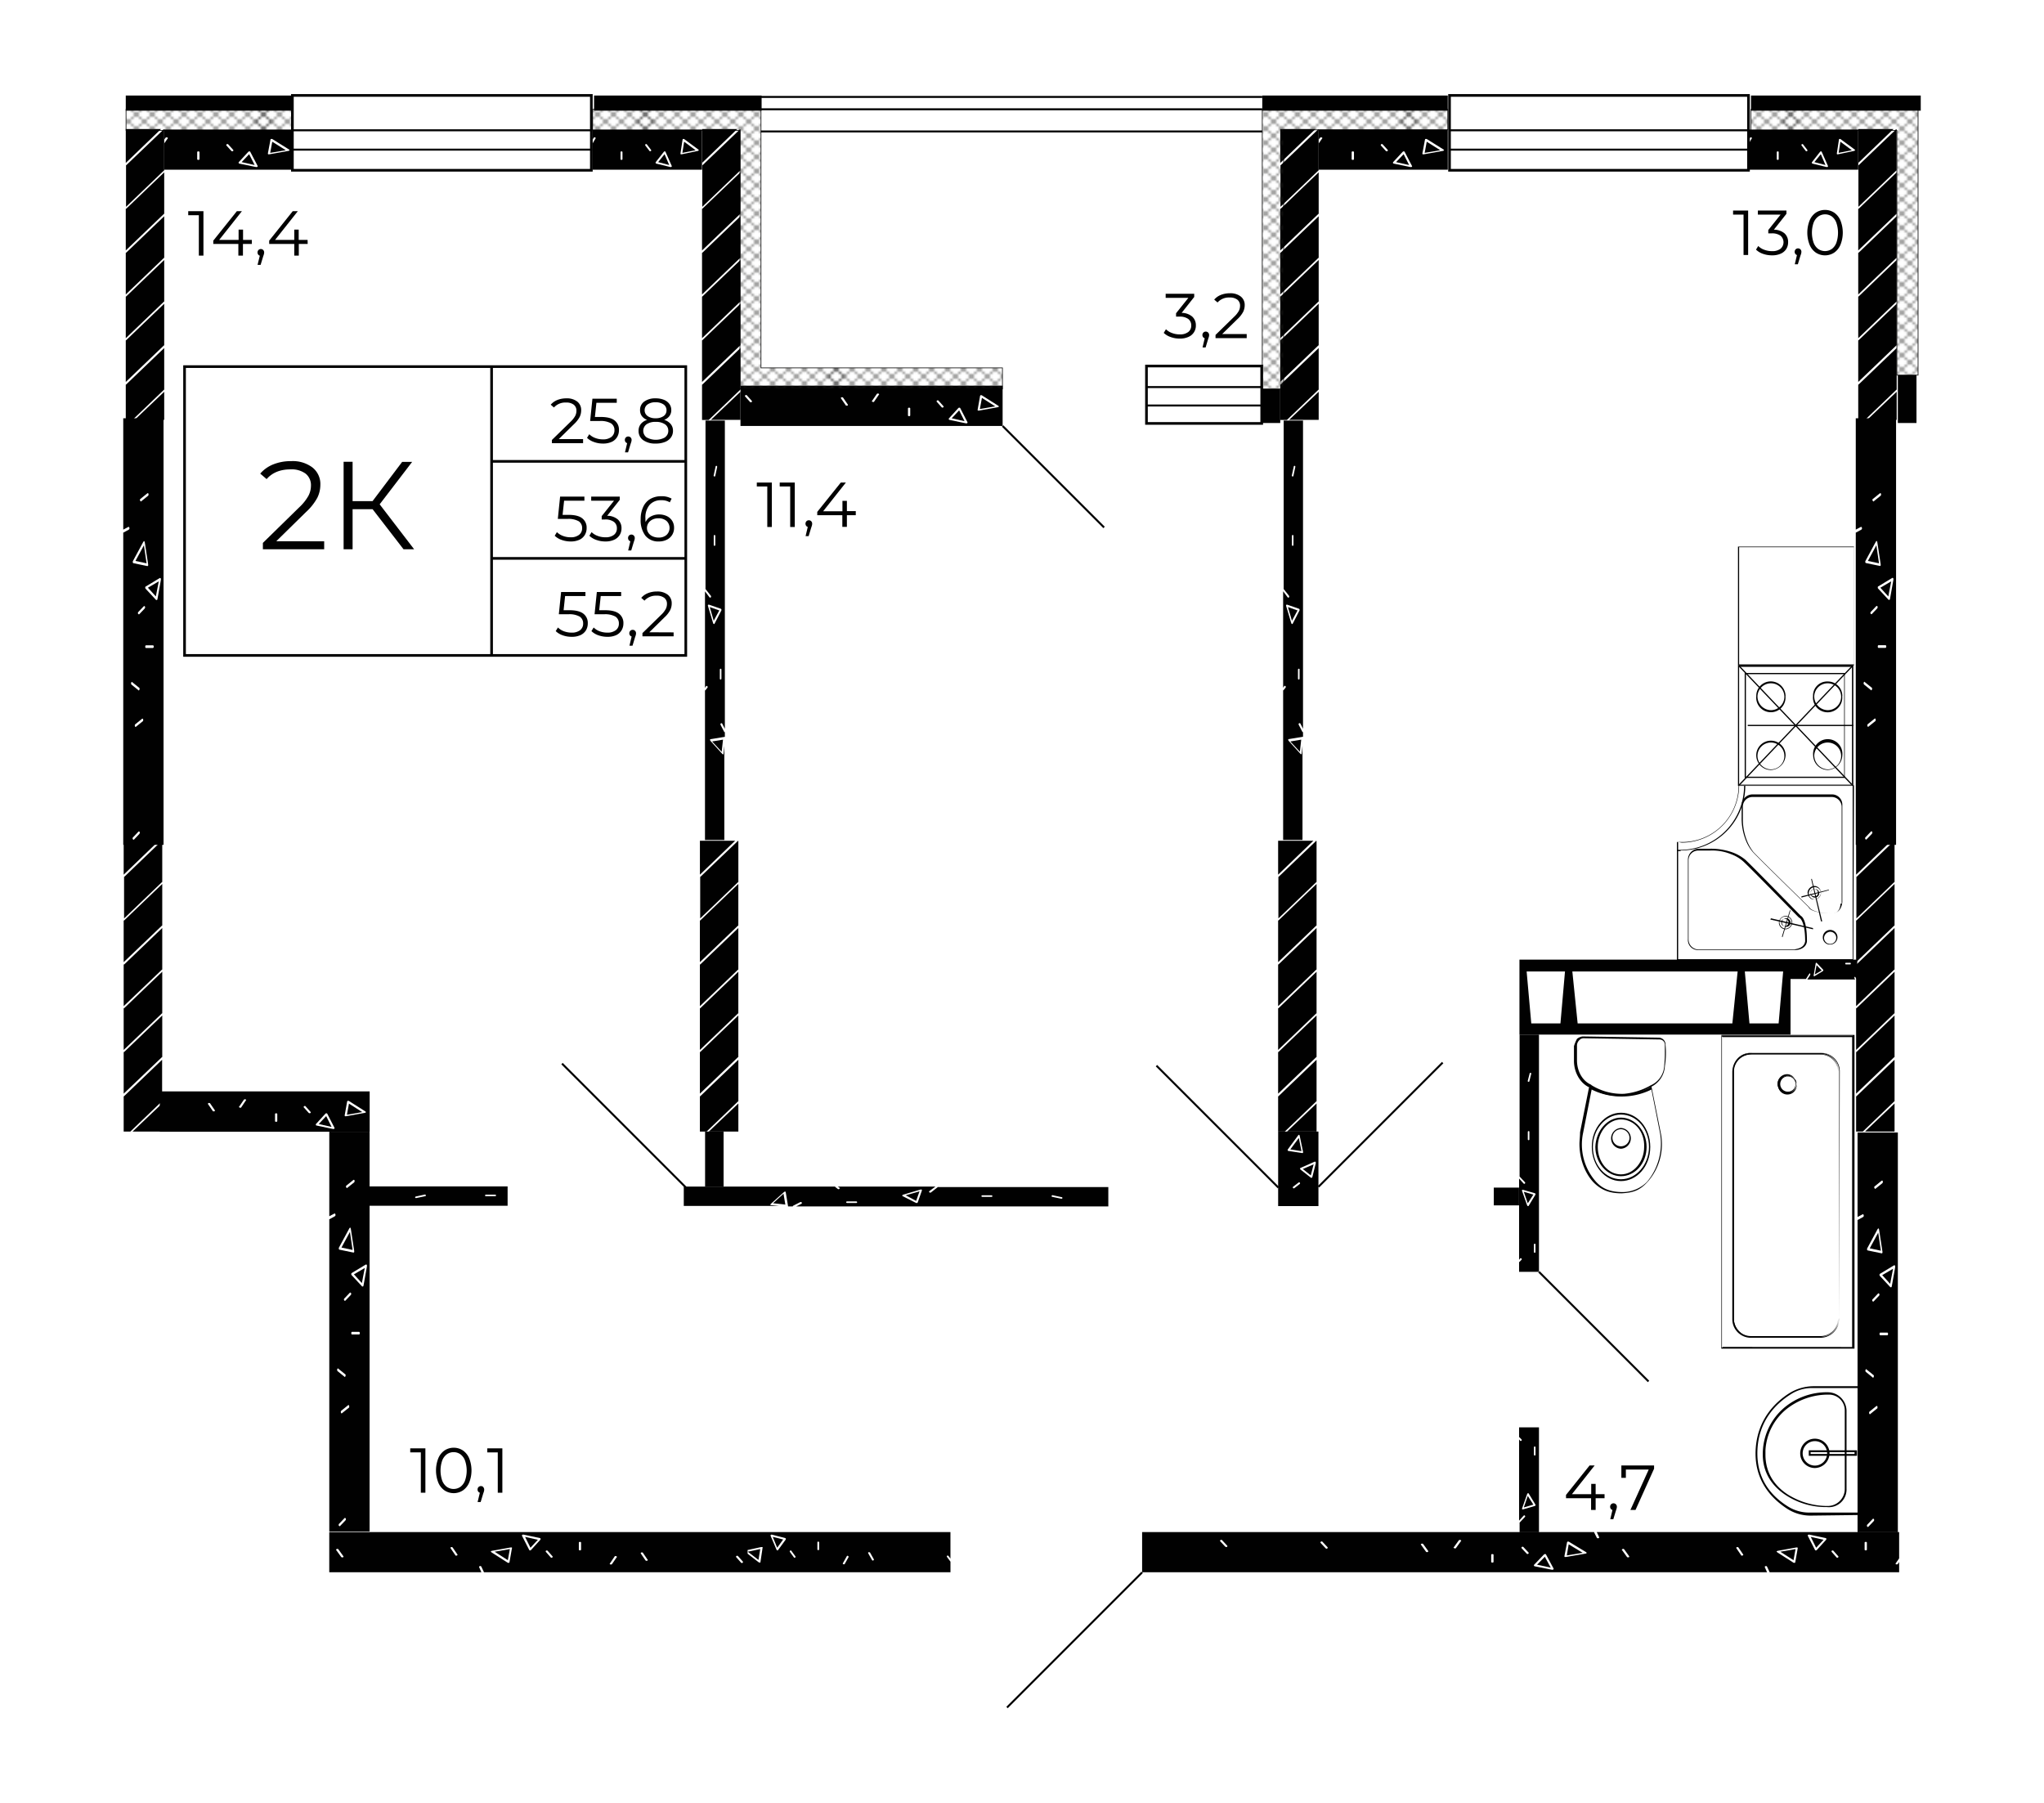 <svg id="Слой_1" data-name="Слой 1" xmlns="http://www.w3.org/2000/svg" xmlns:xlink="http://www.w3.org/1999/xlink" viewBox="0 0 771 680"><defs><style>.cls-1,.cls-2,.cls-5,.cls-6{fill:none;}.cls-2{stroke:#1e1e1c;stroke-linecap:square;stroke-linejoin:bevel;stroke-width:0.3px;}.cls-3{fill:#010101;}.cls-4,.cls-5,.cls-6{stroke:#010101;stroke-miterlimit:10;}.cls-4{stroke-width:0.25px;fill:url(#Diamond);}.cls-6{stroke-width:0.75px;}</style><pattern id="Diamond" data-name="Diamond" width="72" height="72" patternTransform="translate(-44.6 85.88) scale(1 0.89)" patternUnits="userSpaceOnUse" viewBox="0 0 72 72"><rect class="cls-1" width="72" height="72"/><line class="cls-2" x1="72" y1="72" x2="144" y2="144"/><line class="cls-2" x1="144" y1="72" x2="72" y2="144"/><line class="cls-2" x1="138" y1="72" x2="69" y2="141"/><line class="cls-2" x1="132" y1="72" x2="68.99" y2="135.01"/><line class="cls-2" x1="126" y1="72" x2="68.99" y2="129.01"/><line class="cls-2" x1="120" y1="72" x2="68.99" y2="123.01"/><line class="cls-2" x1="114" y1="72" x2="68.98" y2="117.02"/><line class="cls-2" x1="108" y1="72" x2="68.98" y2="111.02"/><line class="cls-2" x1="102" y1="72" x2="68.98" y2="105.03"/><line class="cls-2" x1="96" y1="72" x2="68.97" y2="99.03"/><line class="cls-2" x1="90" y1="72" x2="68.97" y2="93.03"/><line class="cls-2" x1="84" y1="72" x2="68.96" y2="87.04"/><line class="cls-2" x1="78" y1="72" x2="68.96" y2="81.04"/><line class="cls-2" x1="72" y1="72" x2="68.96" y2="75.04"/><line class="cls-2" y1="72" x2="72" y2="144"/><line class="cls-2" x1="6" y1="72" x2="75" y2="141"/><line class="cls-2" x1="12" y1="72" x2="75" y2="135.01"/><line class="cls-2" x1="18" y1="72" x2="75.01" y2="129.01"/><line class="cls-2" x1="24" y1="72" x2="75.01" y2="123.01"/><line class="cls-2" x1="30" y1="72" x2="75.02" y2="117.02"/><line class="cls-2" x1="36" y1="72" x2="75.02" y2="111.02"/><line class="cls-2" x1="42" y1="72" x2="75.02" y2="105.03"/><line class="cls-2" x1="48" y1="72" x2="75.03" y2="99.03"/><line class="cls-2" x1="54" y1="72" x2="75.03" y2="93.03"/><line class="cls-2" x1="60" y1="72" x2="75.03" y2="87.04"/><line class="cls-2" x1="66" y1="72" x2="75.04" y2="81.04"/><line class="cls-2" x1="72" y1="72" x2="75.04" y2="75.04"/><line class="cls-2" x1="72" y1="72" y2="144"/><line class="cls-2" x1="66" y1="72" x2="-3" y2="141"/><line class="cls-2" x1="60" y1="72" x2="-3.01" y2="135.01"/><line class="cls-2" x1="54" y1="72" x2="-3.01" y2="129.01"/><line class="cls-2" x1="48" y1="72" x2="-3.01" y2="123.01"/><line class="cls-2" x1="42" y1="72" x2="-3.02" y2="117.02"/><line class="cls-2" x1="36" y1="72" x2="-3.02" y2="111.02"/><line class="cls-2" x1="30" y1="72" x2="-3.02" y2="105.03"/><line class="cls-2" x1="24" y1="72" x2="-3.03" y2="99.03"/><line class="cls-2" x1="18" y1="72" x2="-3.03" y2="93.03"/><line class="cls-2" x1="12" y1="72" x2="-3.04" y2="87.04"/><line class="cls-2" x1="6" y1="72" x2="-3.04" y2="81.04"/><line class="cls-2" y1="72" x2="-3.04" y2="75.04"/><line class="cls-2" x1="-72" y1="72" y2="144"/><line class="cls-2" x1="-66" y1="72" x2="3" y2="141"/><line class="cls-2" x1="-60" y1="72" x2="3" y2="135.01"/><line class="cls-2" x1="-54" y1="72" x2="3.01" y2="129.01"/><line class="cls-2" x1="-48" y1="72" x2="3.01" y2="123.01"/><line class="cls-2" x1="-42" y1="72" x2="3.02" y2="117.02"/><line class="cls-2" x1="-36" y1="72" x2="3.02" y2="111.02"/><line class="cls-2" x1="-30" y1="72" x2="3.02" y2="105.03"/><line class="cls-2" x1="-24" y1="72" x2="3.03" y2="99.03"/><line class="cls-2" x1="-18" y1="72" x2="3.03" y2="93.03"/><line class="cls-2" x1="-12" y1="72" x2="3.03" y2="87.04"/><line class="cls-2" x1="-6" y1="72" x2="3.04" y2="81.04"/><line class="cls-2" y1="72" x2="3.04" y2="75.04"/><line class="cls-2" y1="72" x2="-72" y2="144"/><line class="cls-2" x1="72" x2="144" y2="72"/><line class="cls-2" x1="69" y1="3" x2="138" y2="72"/><line class="cls-2" x1="68.99" y1="9" x2="132" y2="72"/><line class="cls-2" x1="68.99" y1="14.99" x2="126" y2="72"/><line class="cls-2" x1="68.99" y1="20.99" x2="120" y2="72"/><line class="cls-2" x1="68.98" y1="26.98" x2="114" y2="72"/><line class="cls-2" x1="68.98" y1="32.98" x2="108" y2="72"/><line class="cls-2" x1="68.98" y1="38.98" x2="102" y2="72"/><line class="cls-2" x1="68.97" y1="44.97" x2="96" y2="72"/><line class="cls-2" x1="68.97" y1="50.97" x2="90" y2="72"/><line class="cls-2" x1="68.96" y1="56.96" x2="84" y2="72"/><line class="cls-2" x1="68.96" y1="62.96" x2="78" y2="72"/><line class="cls-2" x1="68.96" y1="68.96" x2="72" y2="72"/><line class="cls-2" x1="144" x2="72" y2="72"/><line class="cls-2" x1="138" x2="69" y2="69"/><line class="cls-2" x1="132" x2="68.99" y2="63.01"/><line class="cls-2" x1="126" x2="68.99" y2="57.01"/><line class="cls-2" x1="120" x2="68.99" y2="51.01"/><line class="cls-2" x1="114" x2="68.98" y2="45.02"/><line class="cls-2" x1="108" x2="68.98" y2="39.02"/><line class="cls-2" x1="102" x2="68.98" y2="33.03"/><line class="cls-2" x1="96" x2="68.97" y2="27.03"/><line class="cls-2" x1="90" x2="68.97" y2="21.03"/><line class="cls-2" x1="84" x2="68.96" y2="15.04"/><line class="cls-2" x1="78" x2="68.96" y2="9.04"/><line class="cls-2" x1="72" x2="68.96" y2="3.04"/><line class="cls-2" x2="72" y2="72"/><line class="cls-2" x1="-3" y1="3" x2="66" y2="72"/><line class="cls-2" x1="-3.01" y1="9" x2="60" y2="72"/><line class="cls-2" x1="-3.01" y1="14.99" x2="54" y2="72"/><line class="cls-2" x1="-3.01" y1="20.99" x2="48" y2="72"/><line class="cls-2" x1="-3.02" y1="26.98" x2="42" y2="72"/><line class="cls-2" x1="-3.02" y1="32.98" x2="36" y2="72"/><line class="cls-2" x1="-3.02" y1="38.98" x2="30" y2="72"/><line class="cls-2" x1="-3.03" y1="44.97" x2="24" y2="72"/><line class="cls-2" x1="-3.03" y1="50.97" x2="18" y2="72"/><line class="cls-2" x1="-3.04" y1="56.96" x2="12" y2="72"/><line class="cls-2" x1="-3.04" y1="62.96" x2="6" y2="72"/><line class="cls-2" x1="-3.04" y1="68.96" y2="72"/><line class="cls-2" x1="6" x2="75" y2="69"/><line class="cls-2" x1="12" x2="75" y2="63.01"/><line class="cls-2" x1="18" x2="75.01" y2="57.01"/><line class="cls-2" x1="24" x2="75.01" y2="51.01"/><line class="cls-2" x1="30" x2="75.02" y2="45.02"/><line class="cls-2" x1="36" x2="75.02" y2="39.02"/><line class="cls-2" x1="42" x2="75.02" y2="33.03"/><line class="cls-2" x1="48" x2="75.03" y2="27.03"/><line class="cls-2" x1="54" x2="75.03" y2="21.03"/><line class="cls-2" x1="60" x2="75.03" y2="15.04"/><line class="cls-2" x1="66" x2="75.04" y2="9.04"/><line class="cls-2" x1="72" x2="75.04" y2="3.04"/><line class="cls-2" x1="72" y2="72"/><line class="cls-2" x1="66" x2="-3" y2="69"/><line class="cls-2" x1="60" x2="-3.01" y2="63.01"/><line class="cls-2" x1="54" x2="-3.01" y2="57.01"/><line class="cls-2" x1="48" x2="-3.01" y2="51.01"/><line class="cls-2" x1="42" x2="-3.02" y2="45.02"/><line class="cls-2" x1="36" x2="-3.02" y2="39.02"/><line class="cls-2" x1="30" x2="-3.02" y2="33.03"/><line class="cls-2" x1="24" x2="-3.03" y2="27.03"/><line class="cls-2" x1="18" x2="-3.03" y2="21.03"/><line class="cls-2" x1="12" x2="-3.04" y2="15.04"/><line class="cls-2" x1="6" x2="-3.04" y2="9.04"/><line class="cls-2" x2="-3.04" y2="3.04"/><line class="cls-2" x1="75" y1="3" x2="6" y2="72"/><line class="cls-2" x1="75" y1="9" x2="12" y2="72"/><line class="cls-2" x1="75.01" y1="14.99" x2="18" y2="72"/><line class="cls-2" x1="75.01" y1="20.99" x2="24" y2="72"/><line class="cls-2" x1="75.02" y1="26.98" x2="30" y2="72"/><line class="cls-2" x1="75.02" y1="32.98" x2="36" y2="72"/><line class="cls-2" x1="75.02" y1="38.98" x2="42" y2="72"/><line class="cls-2" x1="75.03" y1="44.97" x2="48" y2="72"/><line class="cls-2" x1="75.03" y1="50.97" x2="54" y2="72"/><line class="cls-2" x1="75.03" y1="56.96" x2="60" y2="72"/><line class="cls-2" x1="75.04" y1="62.96" x2="66" y2="72"/><line class="cls-2" x1="75.04" y1="68.96" x2="72" y2="72"/><line class="cls-2" x1="-72" y2="72"/><line class="cls-2" x1="-66" x2="3" y2="69"/><line class="cls-2" x1="-60" x2="3" y2="63.01"/><line class="cls-2" x1="-54" x2="3.01" y2="57.01"/><line class="cls-2" x1="-48" x2="3.01" y2="51.01"/><line class="cls-2" x1="-42" x2="3.02" y2="45.02"/><line class="cls-2" x1="-36" x2="3.02" y2="39.02"/><line class="cls-2" x1="-30" x2="3.02" y2="33.03"/><line class="cls-2" x1="-24" x2="3.03" y2="27.03"/><line class="cls-2" x1="-18" x2="3.03" y2="21.03"/><line class="cls-2" x1="-12" x2="3.03" y2="15.04"/><line class="cls-2" x1="-6" x2="3.04" y2="9.04"/><line class="cls-2" x2="3.04" y2="3.04"/><line class="cls-2" x2="-72" y2="72"/><line class="cls-2" x1="3" y1="3" x2="-66" y2="72"/><line class="cls-2" x1="3" y1="9" x2="-60" y2="72"/><line class="cls-2" x1="3.01" y1="14.99" x2="-54" y2="72"/><line class="cls-2" x1="3.01" y1="20.99" x2="-48" y2="72"/><line class="cls-2" x1="3.02" y1="26.98" x2="-42" y2="72"/><line class="cls-2" x1="3.02" y1="32.98" x2="-36" y2="72"/><line class="cls-2" x1="3.02" y1="38.98" x2="-30" y2="72"/><line class="cls-2" x1="3.03" y1="44.97" x2="-24" y2="72"/><line class="cls-2" x1="3.03" y1="50.97" x2="-18" y2="72"/><line class="cls-2" x1="3.03" y1="56.96" x2="-12" y2="72"/><line class="cls-2" x1="3.04" y1="62.96" x2="-6" y2="72"/><line class="cls-2" x1="3.04" y1="68.96" y2="72"/><line class="cls-2" x1="72" y1="-72" x2="144"/><line class="cls-2" x1="69" y1="-69" x2="138"/><line class="cls-2" x1="68.99" y1="-63" x2="132"/><line class="cls-2" x1="68.99" y1="-57.01" x2="126"/><line class="cls-2" x1="68.99" y1="-51.01" x2="120"/><line class="cls-2" x1="68.98" y1="-45.02" x2="114"/><line class="cls-2" x1="68.98" y1="-39.02" x2="108"/><line class="cls-2" x1="68.98" y1="-33.02" x2="102"/><line class="cls-2" x1="68.97" y1="-27.03" x2="96"/><line class="cls-2" x1="68.97" y1="-21.03" x2="90"/><line class="cls-2" x1="68.96" y1="-15.04" x2="84"/><line class="cls-2" x1="68.96" y1="-9.04" x2="78"/><line class="cls-2" x1="68.96" y1="-3.04" x2="72"/><line class="cls-2" x1="144" y1="-72" x2="72"/><line class="cls-2" y1="-72" x2="72"/><line class="cls-2" x1="-3" y1="-69" x2="66"/><line class="cls-2" x1="-3.01" y1="-63" x2="60"/><line class="cls-2" x1="-3.01" y1="-57.01" x2="54"/><line class="cls-2" x1="-3.01" y1="-51.01" x2="48"/><line class="cls-2" x1="-3.02" y1="-45.02" x2="42"/><line class="cls-2" x1="-3.02" y1="-39.02" x2="36"/><line class="cls-2" x1="-3.02" y1="-33.02" x2="30"/><line class="cls-2" x1="-3.03" y1="-27.03" x2="24"/><line class="cls-2" x1="-3.03" y1="-21.03" x2="18"/><line class="cls-2" x1="-3.04" y1="-15.04" x2="12"/><line class="cls-2" x1="-3.04" y1="-9.04" x2="6"/><line class="cls-2" x1="-3.04" y1="-3.04"/><line class="cls-2" x1="72" y1="-72"/><line class="cls-2" x1="75" y1="-69" x2="6"/><line class="cls-2" x1="75" y1="-63" x2="12"/><line class="cls-2" x1="75.01" y1="-57.01" x2="18"/><line class="cls-2" x1="75.01" y1="-51.01" x2="24"/><line class="cls-2" x1="75.02" y1="-45.02" x2="30"/><line class="cls-2" x1="75.02" y1="-39.02" x2="36"/><line class="cls-2" x1="75.02" y1="-33.02" x2="42"/><line class="cls-2" x1="75.03" y1="-27.03" x2="48"/><line class="cls-2" x1="75.03" y1="-21.03" x2="54"/><line class="cls-2" x1="75.03" y1="-15.04" x2="60"/><line class="cls-2" x1="75.04" y1="-9.04" x2="66"/><line class="cls-2" x1="75.04" y1="-3.04" x2="72"/><line class="cls-2" x1="-72" y1="-72"/><line class="cls-2" y1="-72" x2="-72"/><line class="cls-2" x1="3" y1="-69" x2="-66"/><line class="cls-2" x1="3" y1="-63" x2="-60"/><line class="cls-2" x1="3.01" y1="-57.01" x2="-54"/><line class="cls-2" x1="3.01" y1="-51.01" x2="-48"/><line class="cls-2" x1="3.02" y1="-45.02" x2="-42"/><line class="cls-2" x1="3.02" y1="-39.02" x2="-36"/><line class="cls-2" x1="3.02" y1="-33.02" x2="-30"/><line class="cls-2" x1="3.03" y1="-27.03" x2="-24"/><line class="cls-2" x1="3.03" y1="-21.03" x2="-18"/><line class="cls-2" x1="3.03" y1="-15.04" x2="-12"/><line class="cls-2" x1="3.04" y1="-9.04" x2="-6"/><line class="cls-2" x1="3.04" y1="-3.04"/></pattern></defs><path class="cls-3" d="M46.65,347.19v15.7L61,349.19c.1-.1.1-.1.2-.1v-15.7l-14.3,13.7C46.75,347.19,46.75,347.19,46.65,347.19Z"/><path class="cls-3" d="M46.65,380.29V396L61,382.29c.1-.1.1-.1.2-.1v-15.7l-14.3,13.7C46.75,380.29,46.75,380.29,46.65,380.29Z"/><path class="cls-3" d="M46.65,396.79v15.7L61,398.79c.1-.1.1-.1.2-.1V383l-14.3,13.7C46.75,396.79,46.75,396.79,46.65,396.79Z"/><path class="cls-3" d="M46.65,363.79v15.7L61,365.79c.1-.1.1-.1.2-.1V350l-14.3,13.7C46.75,363.69,46.75,363.79,46.65,363.79Z"/><polygon class="cls-3" points="59.95 317.09 46.65 317.09 46.65 329.89 59.95 317.09"/><path class="cls-3" d="M61.15,399.69v15.7c-.1,0-.2,0-.2.1L49.17,426.78H46.65V413.49c.1,0,.1,0,.2-.1Z"/><polygon class="cls-3" points="61.15 416.19 61.15 426.78 50.01 426.78 61.15 416.19"/><path class="cls-3" d="M60.75,317.39,47,330.59c-.1.1-.1.1-.2.1v15.7L61,332.79c.1-.1.1-.1.2-.1v-15.5h-.3A.35.35,0,0,0,60.75,317.39Z"/><path class="cls-3" d="M47.44,78.76v15.7l14.3-13.7c.1-.1.1-.1.2-.1V65l-14.3,13.7C47.54,78.76,47.54,78.76,47.44,78.76Z"/><path class="cls-3" d="M47.44,111.86v15.7l14.3-13.7c.1-.1.1-.1.2-.1V98.06l-14.3,13.7C47.54,111.86,47.54,111.86,47.44,111.86Z"/><path class="cls-3" d="M47.44,128.36v15.7l14.3-13.7c.1-.1.1-.1.2-.1v-15.7l-14.3,13.7C47.54,128.36,47.54,128.36,47.44,128.36Z"/><path class="cls-3" d="M47.44,95.36v15.7l14.3-13.7c.1-.1.1-.1.2-.1V81.56l-14.3,13.7C47.54,95.26,47.54,95.36,47.44,95.36Z"/><polygon class="cls-3" points="60.74 48.66 47.44 48.66 47.44 61.46 60.74 48.66"/><path class="cls-3" d="M61.94,131.26V147c-.1,0-.2,0-.2.1L50,158.35H47.44V145.06c.1,0,.1,0,.2-.1Z"/><polygon class="cls-3" points="61.94 147.76 61.94 158.35 50.8 158.35 61.94 147.76"/><path class="cls-3" d="M61.54,49l-13.8,13.2c-.1.1-.1.1-.2.1V78l14.2-13.6c.1-.1.1-.1.2-.1V48.76h-.3A.35.35,0,0,0,61.54,49Z"/><path class="cls-3" d="M264,347.19v15.7l14.3-13.7c.1-.1.1-.1.2-.1v-15.7l-14.3,13.7C264.11,347.19,264.11,347.19,264,347.19Z"/><path class="cls-3" d="M264,380.29V396l14.3-13.7c.1-.1.1-.1.2-.1v-15.7l-14.3,13.7C264.11,380.29,264.11,380.29,264,380.29Z"/><path class="cls-3" d="M264,396.79v15.7l14.3-13.7c.1-.1.1-.1.2-.1V383l-14.3,13.7C264.11,396.79,264.11,396.79,264,396.79Z"/><path class="cls-3" d="M264,363.79v15.7l14.3-13.7c.1-.1.1-.1.2-.1V350l-14.3,13.7C264.11,363.69,264.11,363.79,264,363.79Z"/><polygon class="cls-3" points="277.31 317.09 264.01 317.09 264.01 329.89 277.31 317.09"/><path class="cls-3" d="M278.51,399.69v15.7c-.1,0-.2,0-.2.1l-11.78,11.29H264V413.49c.1,0,.1,0,.2-.1Z"/><polygon class="cls-3" points="278.51 416.19 278.51 426.78 267.37 426.78 278.51 416.19"/><path class="cls-3" d="M278.11,317.39l-13.8,13.2c-.1.1-.1.1-.2.1v15.7l14.2-13.6c.1-.1.1-.1.2-.1v-15.5h-.3A.35.35,0,0,0,278.11,317.39Z"/><path class="cls-3" d="M264.81,78.76v15.7l14.3-13.7c.1-.1.1-.1.2-.1V65L265,78.66C264.91,78.76,264.91,78.76,264.81,78.76Z"/><path class="cls-3" d="M264.81,111.86v15.7l14.3-13.7c.1-.1.1-.1.2-.1V98.06L265,111.76C264.91,111.86,264.91,111.86,264.81,111.86Z"/><path class="cls-3" d="M264.81,128.36v15.7l14.3-13.7c.1-.1.1-.1.2-.1v-15.7L265,128.26C264.91,128.36,264.91,128.36,264.81,128.36Z"/><path class="cls-3" d="M264.81,95.36v15.7l14.3-13.7c.1-.1.1-.1.2-.1V81.56L265,95.26C264.91,95.26,264.91,95.36,264.81,95.36Z"/><polygon class="cls-3" points="278.11 48.66 264.81 48.66 264.81 61.46 278.11 48.66"/><path class="cls-3" d="M279.31,131.26V147c-.1,0-.2,0-.2.1l-11.78,11.29h-2.52V145.06c.1,0,.1,0,.2-.1Z"/><polygon class="cls-3" points="279.31 147.76 279.31 158.35 268.17 158.35 279.31 147.76"/><path class="cls-3" d="M278.91,49l-13.8,13.2c-.1.1-.1.1-.2.1V78l14.2-13.6c.1-.1.1-.1.2-.1V48.76H279A.35.35,0,0,0,278.91,49Z"/><path class="cls-3" d="M482.11,347.19v15.7l14.3-13.7c.1-.1.1-.1.2-.1v-15.7l-14.3,13.7C482.21,347.19,482.21,347.19,482.11,347.19Z"/><path class="cls-3" d="M482.11,380.29V396l14.3-13.7c.1-.1.1-.1.2-.1v-15.7l-14.3,13.7C482.21,380.29,482.21,380.29,482.11,380.29Z"/><path class="cls-3" d="M482.11,396.79v15.7l14.3-13.7c.1-.1.1-.1.2-.1V383l-14.3,13.7C482.21,396.79,482.21,396.79,482.11,396.79Z"/><path class="cls-3" d="M482.11,363.79v15.7l14.3-13.7c.1-.1.1-.1.2-.1V350l-14.3,13.7C482.21,363.69,482.21,363.79,482.11,363.79Z"/><polygon class="cls-3" points="495.41 317.09 482.11 317.09 482.11 329.89 495.41 317.09"/><path class="cls-3" d="M496.61,399.69v15.7c-.1,0-.2,0-.2.1l-11.78,11.29h-2.52V413.49c.1,0,.1,0,.2-.1Z"/><polygon class="cls-3" points="496.61 416.19 496.61 426.78 485.47 426.78 496.61 416.19"/><path class="cls-3" d="M496.21,317.39l-13.8,13.2c-.1.1-.1.1-.2.1v15.7l14.2-13.6c.1-.1.1-.1.2-.1v-15.5h-.3A.35.35,0,0,0,496.21,317.39Z"/><path class="cls-3" d="M482.91,78.76v15.7l14.3-13.7c.1-.1.1-.1.2-.1V65l-14.3,13.7C483,78.76,483,78.76,482.91,78.76Z"/><path class="cls-3" d="M482.91,111.86v15.7l14.3-13.7c.1-.1.1-.1.2-.1V98.06l-14.3,13.7C483,111.86,483,111.86,482.91,111.86Z"/><path class="cls-3" d="M482.91,128.36v15.7l14.3-13.7c.1-.1.1-.1.2-.1v-15.7l-14.3,13.7C483,128.36,483,128.36,482.91,128.36Z"/><path class="cls-3" d="M482.91,95.36v15.7l14.3-13.7c.1-.1.1-.1.2-.1V81.56l-14.3,13.7C483,95.26,483,95.36,482.91,95.36Z"/><polygon class="cls-3" points="496.21 48.66 482.91 48.66 482.91 61.46 496.21 48.66"/><path class="cls-3" d="M497.41,131.26V147c-.1,0-.2,0-.2.1l-11.78,11.29h-2.52V145.06c.1,0,.1,0,.2-.1Z"/><polygon class="cls-3" points="497.41 147.76 497.41 158.35 486.27 158.35 497.41 147.76"/><path class="cls-3" d="M497,49l-13.8,13.2c-.1.1-.1.1-.2.1V78l14.2-13.6c.1-.1.1-.1.2-.1V48.76h-.3A.35.35,0,0,0,497,49Z"/><polygon class="cls-3" points="687.14 366.02 685.22 364.02 684.56 367.52 687.14 366.02"/><path class="cls-3" d="M700.28,369.23a.3.3,0,0,1,.05.2h.23v-7.5H674.28v7.3h6.87v.2c0-.1,0-.2.06-.2l1.27-2a.15.15,0,0,1,.16-.1.15.15,0,0,1,.16.1.7.7,0,0,1,0,.5l-1.1,1.7h18.08l-.27-.4a.83.83,0,0,1,0-.5.15.15,0,0,1,.16-.1.15.15,0,0,1,.16.1Zm-2.36-6.1c.1,0,.21.1.21.3s-.11.3-.21.3h-1.65c-.12,0-.23-.1-.23-.3s.11-.3.23-.3Zm-13.69,5.1s-.05,0-.05-.1l-.06-.1v-.2l.77-4.5c.05-.2.11-.2.23-.2h.1l2.47,2.6c.06,0,.06.1.06.1v.2s-.06,0-.06.1,0,.1-.05.1l-3.3,2Z"/><polygon class="cls-3" points="269.22 234.12 271.32 230.23 267.72 228.97 269.22 234.12"/><polygon class="cls-3" points="272.72 278.97 268.62 279.65 272.22 283.54 272.72 278.97"/><path class="cls-3" d="M265.92,222.06c.1,0,.2,0,.2.1l2,2.53a.34.34,0,0,1,.1.29.36.36,0,0,1-.1.29c-.1.19-.3.19-.5,0l-1.7-2.24v36.39l.4-.59c.1-.19.3-.19.5,0a.36.36,0,0,1,.1.29.37.37,0,0,1-.1.3l-.7.87c-.1.1-.1.1-.2.1v56.42h7.3v-35.5l-.3,2.91v.2h0l-.1.1h-.1a.1.1,0,0,1-.1-.1h-.1l-4.6-5.06v-.1l-.1-.1h0v-.09c0-.1,0-.2.1-.2h0c0-.09.1-.09.2-.09l5.3-.88h0v-1.75c-.1,0-.2,0-.3-.2l-1.3-2.52c-.1-.2-.1-.49.1-.59s.4-.1.5.1l1,1.94V158.63h-7.3v63.43Zm6.2,30.55v3.3c0,.2-.1.39-.3.39s-.3-.19-.3-.39v-3.3c0-.2.1-.39.3-.39S272.12,252.31,272.12,252.61Zm-.2-23h0a.38.38,0,0,1,.2.39v.09h0v.1l-2.6,5.06a.1.1,0,0,1-.1.1h-.2a.1.1,0,0,0-.1-.1l-.1-.1-2-6.71v-.19h0a.1.1,0,0,1,.1-.1l.1-.1h.2Zm-2.1-27.44v3.31c0,.2-.1.39-.3.39s-.3-.19-.3-.39v-3.31c0-.19.1-.39.3-.39S269.82,201.92,269.82,202.21Zm.7-26.07h0l-.7,3.31c0,.19-.2.39-.4.29a.35.35,0,0,1-.2-.49l.7-3.21c0-.19.2-.39.4-.29S270.52,176,270.52,176.14Z"/><polygon class="cls-3" points="487.32 234.12 489.42 230.23 485.82 228.97 487.32 234.12"/><polygon class="cls-3" points="490.82 278.97 486.72 279.65 490.32 283.54 490.82 278.97"/><path class="cls-3" d="M484,222.06c.1,0,.2,0,.2.1l2,2.53a.34.34,0,0,1,.1.29.36.36,0,0,1-.1.29c-.1.19-.3.19-.5,0L484,223v36.39l.4-.59c.1-.19.3-.19.5,0a.36.36,0,0,1,.1.29.37.37,0,0,1-.1.3l-.7.87c-.1.1-.1.1-.2.1v56.42h7.3v-35.5l-.3,2.91v.2h0l-.1.1h-.1a.1.1,0,0,1-.1-.1h-.1l-4.6-5.06v-.1l-.1-.1h0v-.09c0-.1,0-.2.1-.2h0c0-.09.1-.09.2-.09l5.3-.88h0v-1.75c-.1,0-.2,0-.3-.2l-1.3-2.52c-.1-.2-.1-.49.1-.59s.4-.1.5.1l1,1.94V158.63h-7.3v63.43Zm6.2,30.55v3.3c0,.2-.1.39-.3.39s-.3-.19-.3-.39v-3.3c0-.2.1-.39.3-.39S490.22,252.31,490.22,252.61Zm-.2-23h0a.38.38,0,0,1,.2.39v.09h0v.1l-2.6,5.06a.1.1,0,0,1-.1.1h-.2a.1.1,0,0,0-.1-.1l-.1-.1-2-6.71v-.19h0a.1.1,0,0,1,.1-.1l.1-.1h.2Zm-2.1-27.44v3.31c0,.2-.1.39-.3.39s-.3-.19-.3-.39v-3.31c0-.19.1-.39.3-.39S487.92,201.92,487.92,202.21Zm.7-26.07h0l-.7,3.31c0,.19-.2.39-.4.29a.35.35,0,0,1-.2-.49L488,176c0-.19.2-.39.4-.29S488.62,176,488.62,176.14Z"/><polygon class="cls-3" points="576.28 453.84 578.38 450.56 574.78 449.49 576.28 453.84"/><path class="cls-3" d="M573.19,390.2v53.47H573c.1,0,.2,0,.2.08l2,2.13a.27.27,0,0,1,.1.25.26.26,0,0,1-.1.24c-.1.17-.3.17-.5,0l-1.7-1.88v30.66l.4-.49c.1-.16.3-.16.5,0a.27.27,0,0,1,.1.25.26.26,0,0,1-.1.24l-.7.74c-.1.08-.1.08-.2.08v3.71h7.5V390.2Zm3.1,17.39.7-2.71a.29.29,0,0,1,.4-.24c.1,0,.2.16.2.32l-.7,2.79a.29.29,0,0,1-.4.25C576.29,407.92,576.19,407.75,576.29,407.59Zm.6,19.35v2.79a.3.3,0,1,1-.6,0v-2.79a.3.3,0,0,1,.3-.33C576.79,426.61,576.89,426.69,576.89,426.94Zm2.3,45.26a.3.3,0,1,1-.6,0v-2.79a.31.31,0,0,1,.3-.33c.2,0,.3.09.3.33Zm0-21.65-2.6,4.27c0,.08-.1.08-.1.08h-.2s0-.08-.1-.08l-.1-.08-2-5.66v-.17s0-.08.1-.08l.1-.08h.2l4.5,1.31a.31.31,0,0,1,.2.33Z"/><polygon class="cls-3" points="576.28 564.2 578.38 567.48 574.78 568.55 576.28 564.2"/><path class="cls-3" d="M573,538.35v3.71c.1,0,.1,0,.2.08l.7.74a.26.26,0,0,1,.1.24.27.27,0,0,1-.1.25c-.2.16-.4.16-.5,0l-.4-.49v30.66l1.7-1.88c.2-.17.4-.17.5,0a.26.26,0,0,1,.1.24.27.27,0,0,1-.1.25l-2,2.13c0,.08-.1.08-.2.08h.2v3.54h7.3V538.35Zm6.2,29.29a.31.31,0,0,1-.2.33l-4.5,1.31h-.2l-.1-.08c-.1,0-.1-.08-.1-.08V569l2-5.66.1-.08c.1,0,.1-.08.1-.08h.2s.1,0,.1.08l2.6,4.27Zm0-19c0,.24-.1.33-.3.33a.31.31,0,0,1-.3-.33v-2.79a.3.3,0,1,1,.6,0Z"/><polygon class="cls-3" points="341.63 450.82 345.57 452.92 346.85 449.32 341.63 450.82"/><polygon class="cls-3" points="296.23 454.32 295.54 450.22 291.6 453.82 296.23 454.32"/><path class="cls-3" d="M353.85,447.52c0,.1,0,.2-.1.2l-2.56,2a.37.37,0,0,1-.3.1.34.34,0,0,1-.29-.1c-.2-.1-.2-.3,0-.5l2.26-1.7H316l.59.4c.19.1.19.3,0,.5a.37.37,0,0,1-.3.1.35.35,0,0,1-.29-.1l-.89-.7c-.1-.1-.1-.1-.1-.2H257.92v7.3h35.95l-3-.3h-.19l-.1-.1v-.1h0a.1.1,0,0,1,.1-.1v-.1l5.12-4.6h.1l.09-.1h.1c.1,0,.2,0,.2.1h0c.1,0,.1.1.1.2l.88,5.3h1.78a.28.28,0,0,1,.19-.3l2.56-1.3c.2-.1.5-.1.6.1s.09.4-.1.5l-2,1H418.06v-7.3H353.85v-.2Zm-30.93,6.2h-3.35c-.19,0-.39-.1-.39-.3s.2-.3.39-.3h3.35c.2,0,.39.1.39.3S323.22,453.72,322.92,453.72Zm23.24-.2h0a.38.38,0,0,1-.39.2h-.2l-5.12-2.6a.1.1,0,0,1-.1-.1h0v-.2h0a.1.1,0,0,0,.1-.1l.1-.1,6.8-2h.19a.1.1,0,0,1,.1.1l.1.1h0v.2Zm27.78-2.1h-3.35c-.2,0-.39-.1-.39-.3s.19-.3.39-.3h3.35c.19,0,.39.1.39.3S374.23,451.42,373.94,451.42Zm26.39.7h0l-3.35-.7c-.19,0-.39-.2-.29-.4a.35.35,0,0,1,.49-.2l3.25.7a.3.3,0,0,1,.3.4C400.73,452,400.53,452.12,400.33,452.12Z"/><path class="cls-3" d="M139.24,447.47v7.3h52.23v-7.3Zm21.08,3.7-3.35.7c-.2,0-.39-.1-.39-.2s.1-.4.29-.4l3.25-.7a.37.37,0,0,1,.5.2A.3.3,0,0,1,160.32,451.17Zm26.4,0h-3.35c-.3,0-.4-.1-.4-.3s.2-.3.4-.3h3.35c.19,0,.39.1.39.3S186.91,451.17,186.72,451.17Z"/><polygon class="cls-3" points="55.29 212.46 54.29 205.66 51.09 211.56 55.29 212.46"/><polygon class="cls-3" points="55.79 221.66 58.79 224.96 59.89 219.26 55.79 221.66"/><path class="cls-3" d="M46.49,157.75v42l1.9-1c.2-.1.4.1.4.3a.57.57,0,0,1-.2.7l-2,1.1h-.1V318.64h15.2V157.75Zm6.5,30.4,2.6-2.1c.2-.1.4,0,.4.2a.76.76,0,0,1-.1.7l-2.6,2.1-.1.1q-.15,0-.3-.3A.47.47,0,0,1,53,188.15ZM50.09,212v-.3l4-7.4a.1.1,0,0,0,.1-.1.1.1,0,0,1,.1-.1h.1a.1.1,0,0,1,.1.1v.1l.1.1,1.3,8.5v.4a9951643238398.83,9951643238398.83,0,0,1-.2.2h-.1l-5.3-1.1-.1-.1a.1.1,0,0,1-.1-.1Zm-.6,45.5c.1-.3.3-.4.4-.2l2.6,2.1c.2.1.2.4.1.7s-.2.3-.3.3a.1.1,0,0,1-.1-.1l-2.6-2.1A.82.82,0,0,1,49.49,257.45Zm3.1,57-2,2.1c-.1.1-.1.1-.2.1s-.2-.1-.3-.2-.1-.6.1-.7l2-2.1c.2-.2.4-.1.5.1A.62.62,0,0,1,52.59,314.45Zm1.3-42.5-2.6,2.1-.1.1q-.15,0-.3-.3a.76.76,0,0,1,.1-.7l2.6-2.1c.2-.1.4,0,.4.2S54.09,271.85,53.89,272Zm.7-42.5-2,2.1c-.1.1-.1.1-.2.1s-.2-.1-.3-.2-.1-.6.1-.7l2-2.1c.2-.2.4-.1.5.1A.62.62,0,0,1,54.59,229.45Zm3.1,14.9h-2.6c-.2,0-.3-.2-.3-.5s.1-.5.3-.5h2.6c.2,0,.3.2.3.5S57.89,244.35,57.69,244.35Zm3-25.9v.2l-1.3,7.3c-.1.3-.2.3-.3.3h-.2l-4-4.3c0-.1-.1-.1-.1-.2v-.4l.1-.1a.1.1,0,0,1,.1-.1l5.3-3.2h.2l.1.1c0,.1.1.1.1.2Z"/><path class="cls-3" d="M700.13,347.19v15.7l14.3-13.7c.1-.1.1-.1.2-.1v-15.7l-14.3,13.7C700.23,347.19,700.23,347.19,700.13,347.19Z"/><path class="cls-3" d="M700.13,380.29V396l14.3-13.7c.1-.1.1-.1.2-.1v-15.7l-14.3,13.7C700.23,380.29,700.23,380.29,700.13,380.29Z"/><path class="cls-3" d="M700.13,396.79v15.7l14.3-13.7c.1-.1.1-.1.2-.1V383l-14.3,13.7C700.23,396.79,700.23,396.79,700.13,396.79Z"/><path class="cls-3" d="M700.13,363.79v15.7l14.3-13.7c.1-.1.1-.1.2-.1V350l-14.3,13.7C700.23,363.69,700.23,363.79,700.13,363.79Z"/><polygon class="cls-3" points="713.43 317.09 700.13 317.09 700.13 329.89 713.43 317.09"/><path class="cls-3" d="M714.63,399.69v15.7c-.1,0-.2,0-.2.1l-11.78,11.29h-2.52V413.49c.1,0,.1,0,.2-.1Z"/><polygon class="cls-3" points="714.63 416.19 714.63 426.78 703.49 426.78 714.63 416.19"/><path class="cls-3" d="M714.23,317.39l-13.8,13.2c-.1.1-.1.1-.2.1v15.7l14.2-13.6c.1-.1.1-.1.2-.1v-15.5h-.3A.35.35,0,0,0,714.23,317.39Z"/><path class="cls-3" d="M700.93,78.76v15.7l14.3-13.7c.1-.1.1-.1.2-.1V65l-14.3,13.7C701,78.76,701,78.76,700.93,78.76Z"/><path class="cls-3" d="M700.93,111.86v15.7l14.3-13.7c.1-.1.1-.1.2-.1V98.06l-14.3,13.7C701,111.86,701,111.86,700.93,111.86Z"/><path class="cls-3" d="M700.93,128.36v15.7l14.3-13.7c.1-.1.1-.1.2-.1v-15.7l-14.3,13.7C701,128.36,701,128.36,700.93,128.36Z"/><path class="cls-3" d="M700.93,95.36v15.7l14.3-13.7c.1-.1.1-.1.2-.1V81.56l-14.3,13.7C701,95.26,701,95.36,700.93,95.36Z"/><polygon class="cls-3" points="714.23 48.66 700.93 48.66 700.93 61.46 714.23 48.66"/><path class="cls-3" d="M715.43,131.26V147c-.1,0-.2,0-.2.1l-11.78,11.29h-2.52V145.06c.1,0,.1,0,.2-.1Z"/><polygon class="cls-3" points="715.43 147.76 715.43 158.35 704.29 158.35 715.43 147.76"/><path class="cls-3" d="M715,49l-13.8,13.2c-.1.1-.1.1-.2.1V78l14.2-13.6c.1-.1.1-.1.2-.1V48.76h-.3A.35.35,0,0,0,715,49Z"/><polygon class="cls-3" points="708.77 212.46 707.77 205.66 704.57 211.56 708.77 212.46"/><polygon class="cls-3" points="709.27 221.66 712.27 224.96 713.37 219.26 709.27 221.66"/><path class="cls-3" d="M700,157.75v42l1.9-1c.2-.1.4.1.4.3a.57.57,0,0,1-.2.7l-2,1.1H700V318.64h15.2V157.75Zm6.5,30.4,2.6-2.1c.2-.1.4,0,.4.2a.76.76,0,0,1-.1.7l-2.6,2.1-.1.1q-.15,0-.3-.3A.47.47,0,0,1,706.47,188.15Zm-2.9,23.8v-.3l4-7.4a.1.1,0,0,0,.1-.1.1.1,0,0,1,.1-.1h.1a.1.1,0,0,1,.1.1v.1l.1.1,1.3,8.5v.4a.1.1,0,0,1-.1.1.1.1,0,0,1-.1.1h-.1l-5.3-1.1-.1-.1a.1.1,0,0,1-.1-.1Zm-.6,45.5c.1-.3.3-.4.4-.2l2.6,2.1c.2.1.2.4.1.7s-.2.3-.3.3a.1.1,0,0,1-.1-.1l-2.6-2.1A.82.82,0,0,1,703,257.45Zm3.1,57-2,2.1c-.1.1-.1.1-.2.1s-.2-.1-.3-.2-.1-.6.1-.7l2-2.1c.2-.2.4-.1.5.1A.62.62,0,0,1,706.07,314.45Zm1.3-42.5-2.6,2.1-.1.1q-.15,0-.3-.3a.76.76,0,0,1,.1-.7l2.6-2.1c.2-.1.4,0,.4.2S707.57,271.85,707.37,272Zm.7-42.5-2,2.1c-.1.1-.1.1-.2.1s-.2-.1-.3-.2-.1-.6.1-.7l2-2.1c.2-.2.4-.1.5.1A.62.62,0,0,1,708.07,229.45Zm3.1,14.9h-2.6c-.2,0-.3-.2-.3-.5s.1-.5.3-.5h2.6c.2,0,.3.2.3.5S711.37,244.35,711.17,244.35Zm3-25.9v.2l-1.3,7.3c-.1.3-.2.3-.3.3h-.2l-4-4.3c0-.1-.1-.1-.1-.2v-.4l.1-.1a.1.1,0,0,1,.1-.1l5.3-3.2h.2l.1.1c0,.1.1.1.1.2Z"/><polygon class="cls-3" points="369.61 154.26 375.39 153.26 370.38 150.06 369.61 154.26"/><polygon class="cls-3" points="361.79 154.76 358.98 157.76 363.83 158.86 361.79 154.76"/><path class="cls-3" d="M279.31,145.46v15.2h98.88v-15.2Zm4.16,6.2a.47.47,0,0,1-.6-.1l-1.78-2c-.09-.1-.09-.1-.09-.2s.09-.2.17-.3.51-.1.6.1l1.79,2A.31.31,0,0,1,283.47,151.66Zm36.14,1.3c-.17,0-.51.1-.59-.1l-1.79-2.6-.08-.1c0-.1.08-.2.25-.3a.58.58,0,0,1,.6.1l1.78,2.6C319.87,152.76,319.78,153,319.61,153Zm11.91-4.1-1.79,2.6c-.08.2-.34.2-.59.1s-.26-.2-.26-.3,0-.1.09-.1l1.78-2.6a.62.62,0,0,1,.6-.1C331.6,148.56,331.69,148.76,331.52,148.86Zm11.82,7.8c0,.2-.17.3-.43.3s-.42-.1-.42-.3v-2.6c0-.2.17-.3.42-.3s.43.1.43.3Zm12.41-3a.46.46,0,0,1-.59-.1l-1.79-2c-.08-.1-.08-.1-.08-.2a.52.52,0,0,1,.17-.3c.17-.1.51-.1.59.1l1.79,2A.31.31,0,0,1,355.75,153.66Zm9.19,5.8-.09.1c-.08,0-.08.1-.17.1h-.34l-6.21-1.3c-.25-.1-.25-.2-.25-.3v-.2l3.65-4c.09,0,.09-.1.18-.1h.34l.08.1a.09.09,0,0,1,.09.1l2.72,5.3Zm11.82-6.1s0,.1-.09.1h-.08l-.09.1-7.23,1.3h-.34c-.08,0-.08-.1-.08-.1a.09.09,0,0,1-.09-.1v-.1l.94-5.3.08-.1s0-.1.09-.1h.42l6.3,4s0,.1.08.1a.09.09,0,0,1,.09.1Z"/><polygon class="cls-3" points="130.86 420.44 136.64 419.44 131.63 416.24 130.86 420.44"/><polygon class="cls-3" points="123.04 420.94 120.23 423.94 125.08 425.04 123.04 420.94"/><path class="cls-3" d="M60.27,411.64v15.2h79.17v-15.2Zm20.59,7.5c-.17,0-.51.1-.59-.1l-1.79-2.6-.08-.1c0-.1.08-.2.25-.3a.58.58,0,0,1,.6.1l1.78,2.6C81.12,418.94,81,419.14,80.86,419.14ZM92.77,415,91,417.64c-.08.2-.34.2-.59.1s-.26-.2-.26-.3,0-.1.09-.1l1.78-2.6a.62.62,0,0,1,.6-.1C92.85,414.74,92.94,414.94,92.77,415Zm11.82,7.8c0,.2-.17.3-.43.3s-.42-.1-.42-.3v-2.6c0-.2.17-.3.42-.3s.43.1.43.3Zm12.41-3a.46.46,0,0,1-.59-.1l-1.79-2c-.08-.1-.08-.1-.08-.2a.52.52,0,0,1,.17-.3c.17-.1.51-.1.59.1l1.79,2A.31.31,0,0,1,117,419.84Zm9.19,5.8-.09.1c-.08,0-.08.1-.17.1h-.34l-6.21-1.3c-.25-.1-.25-.2-.25-.3V424l3.65-4c.09,0,.09-.1.18-.1h.34l.08.1a.09.09,0,0,1,.09.1l2.72,5.3Zm11.82-6.1s0,.1-.09.1h-.08l-.09.1-7.23,1.3h-.34c-.08,0-.08-.1-.08-.1a.09.09,0,0,1-.09-.1v-.1l.94-5.3.08-.1s0-.1.09-.1h.42l6.3,4s0,.1.08.1a.09.09,0,0,1,.09.1Z"/><polygon class="cls-3" points="133 471.43 132 464.63 128.8 470.53 133 471.43"/><polygon class="cls-3" points="133.5 480.63 136.5 483.93 137.6 478.23 133.5 480.63"/><path class="cls-3" d="M124.21,426.84v31.88l1.9-1c.2-.1.4.1.4.3a.57.57,0,0,1-.2.7l-2,1.1h-.1V577.61h15.2V426.84Zm6.5,20.28,2.6-2.1c.2-.1.4,0,.4.2a.76.76,0,0,1-.1.7L131,448l-.1.1q-.15,0-.3-.3A.47.47,0,0,1,130.71,447.12Zm-2.9,23.8v-.3l4-7.4a.1.1,0,0,0,.1-.1.1.1,0,0,1,.1-.1h.1a.1.1,0,0,1,.1.1v.1l.1.1,1.3,8.5v.4a331721441277.44,331721441277.44,0,0,0-.2.2h-.1l-5.3-1.1-.1-.1a.1.1,0,0,1-.1-.1Zm-.6,45.5c.1-.3.3-.4.4-.2l2.6,2.1c.2.1.2.4.1.7s-.2.3-.3.3a.1.1,0,0,1-.1-.1l-2.6-2.1A.82.82,0,0,1,127.21,516.42Zm3.1,57-2,2.1c-.1.1-.1.1-.2.1s-.2-.1-.3-.2-.1-.6.1-.7l2-2.1c.2-.2.4-.1.5.1A.62.62,0,0,1,130.31,573.42Zm1.3-42.5L129,533l-.1.1q-.15,0-.3-.3a.76.76,0,0,1,.1-.7l2.6-2.1c.2-.1.4,0,.4.2S131.81,530.82,131.61,530.92Zm.7-42.5-2,2.1c-.1.1-.1.1-.2.1s-.2-.1-.3-.2-.1-.6.1-.7l2-2.1c.2-.2.4-.1.5.1A.62.62,0,0,1,132.31,488.42Zm3.1,14.9h-2.6c-.2,0-.3-.2-.3-.5s.1-.5.3-.5h2.6c.2,0,.3.2.3.5S135.61,503.32,135.41,503.32Zm3-25.9v.2l-1.3,7.3c-.1.3-.2.3-.3.3h-.2l-4-4.3c0-.1-.1-.1-.1-.2v-.4l.1-.1a.1.1,0,0,1,.1-.1l5.3-3.2h.2l.1.1c0,.1.1.1.1.2Z"/><polygon class="cls-3" points="709.47 471.72 708.47 464.92 705.27 470.82 709.47 471.72"/><polygon class="cls-3" points="709.97 480.92 712.97 484.22 714.07 478.52 709.97 480.92"/><path class="cls-3" d="M700.67,427.13V459l1.9-1c.2-.1.4.1.4.3a.57.57,0,0,1-.2.7l-2,1.1h-.1V577.9h15.2V427.13Zm6.5,20.28,2.6-2.1c.2-.1.4,0,.4.2a.76.76,0,0,1-.1.7l-2.6,2.1-.1.1q-.15,0-.3-.3A.47.47,0,0,1,707.17,447.41Zm-2.9,23.8v-.3l4-7.4a.1.1,0,0,0,.1-.1.1.1,0,0,1,.1-.1h.1a.1.1,0,0,1,.1.1v.1l.1.1,1.3,8.5v.4a497582161915.79,497582161915.79,0,0,1-.2.2h-.1l-5.3-1.1-.1-.1a.1.1,0,0,1-.1-.1Zm-.6,45.5c.1-.3.3-.4.4-.2l2.6,2.1c.2.1.2.4.1.7s-.2.3-.3.3a.1.1,0,0,1-.1-.1l-2.6-2.1A.82.82,0,0,1,703.67,516.71Zm3.1,57-2,2.1c-.1.1-.1.1-.2.1s-.2-.1-.3-.2-.1-.6.1-.7l2-2.1c.2-.2.4-.1.5.1A.62.62,0,0,1,706.77,573.71Zm1.3-42.5-2.6,2.1-.1.1q-.15,0-.3-.3a.76.76,0,0,1,.1-.7l2.6-2.1c.2-.1.4,0,.4.2S708.27,531.11,708.07,531.21Zm.7-42.5-2,2.1c-.1.1-.1.1-.2.1s-.2-.1-.3-.2-.1-.6.1-.7l2-2.1c.2-.2.4-.1.5.1A.62.62,0,0,1,708.77,488.71Zm3.1,14.9h-2.6c-.2,0-.3-.2-.3-.5s.1-.5.3-.5h2.6c.2,0,.3.2.3.5S712.07,503.61,711.87,503.61Zm3-25.9v.2l-1.3,7.3c-.1.3-.2.3-.3.3h-.2l-4-4.3c0-.1-.1-.1-.1-.2v-.4l.1-.1a.1.1,0,0,1,.1-.1l5.3-3.2h.2l.1.1c0,.1.1.1.1.2Z"/><path class="cls-3" d="M716.36,587.76v-9.92H602.3l.89,1.9a.29.29,0,0,1-.26.4.49.49,0,0,1-.63-.2l-1-2v-.1H430.81V593H666.54l-.84-1.9a.29.29,0,0,1,.25-.4.44.44,0,0,1,.59.2l.94,2v.1h48.88v-3.86l-.52.76a.6.6,0,0,1-.59.1c-.25-.1-.33-.3-.16-.4Zm-253.57-4.32a.7.7,0,0,1-.62-.1l-1.87-2c-.1-.1-.1-.1-.1-.2s.1-.2.18-.3.54-.1.63.1l1.86,2A.3.3,0,0,1,462.79,583.44Zm37.86.6a.5.5,0,0,1-.62-.1l-1.88-2c-.08-.1-.08-.1-.08-.2a.49.49,0,0,1,.18-.3c.18-.1.54-.1.62.1l1.87,2A.3.3,0,0,1,500.65,584Zm37.87,1.3a.51.51,0,0,1-.63-.1l-1.87-2.6-.09-.1q0-.15.27-.3a.61.61,0,0,1,.62.1l1.88,2.6C538.78,585.14,538.7,585.34,538.52,585.34Zm12.56-4.1-1.87,2.6c-.09.2-.36.2-.63.1s-.27-.2-.27-.3,0-.1.09-.1l1.88-2.6a.6.6,0,0,1,.62-.1C551.16,580.94,551.26,581.14,551.08,581.24Zm12.29,7.8c0,.2-.17.3-.45.3s-.44-.1-.44-.3v-2.6c0-.2.18-.3.44-.3s.45.1.45.3Zm13.09-3c-.18.1-.52.1-.62-.1l-1.87-2c-.09-.1-.09-.1-.09-.2s.09-.2.18-.3.54-.1.62.1l1.88,2A.3.3,0,0,1,576.46,586Zm9.54,5.8-.09.1c-.09,0-.09.1-.18.1h-.35l-6.51-1.3c-.27-.1-.27-.2-.27-.3v-.2l3.83-4c.1,0,.1-.1.18-.1H583c.09,0,.09.1.09.1a.09.09,0,0,1,.09.1l2.85,5.3Zm12.48-6.1a.1.1,0,0,1-.1.1h-.08l-.1.1-7.57,1.3h-.35c-.09,0-.09-.1-.09-.1a.09.09,0,0,1-.09-.1v-.1l1-5.3.09-.1s0-.1.08-.1h.45l6.6,4s0,.1.08.1a.1.1,0,0,1,.1.1Zm15.85,1.6a.61.61,0,0,1-.62-.1l-1.87-2.6-.1-.1c0-.1.1-.2.28-.3s.44-.1.62.1l1.87,2.6C614.6,587.14,614.51,587.34,614.33,587.34Zm43-.7a.36.36,0,0,1-.59-.1l-1.77-2.6c-.08-.2,0-.4.17-.4a.56.56,0,0,1,.59.1l1.77,2.6.08.1C657.59,586.44,657.51,586.54,657.34,586.64Zm20.77-2.7-.93,5.3-.08.1s0,.1-.08.1h-.42l-6.26-4s0-.1-.08-.1a.09.09,0,0,1-.09-.1v-.1s0-.1.09-.1h.08l.09-.1,7.18-1.3h.33c.09,0,.09.1.09.1s.08,0,.08.1Zm10.8-3.4v.1l-3.63,4c-.08,0-.08.1-.17.1h-.33l-.09-.1s-.08,0-.08-.1l-2.7-5.3V579l.09-.1c.08,0,.08-.1.16-.1h.34l6.16,1.3c.25.1.25.2.25.3Zm4.39,6.9c-.17.1-.5.1-.59-.1l-1.76-2a.31.31,0,0,1,.08-.5.46.46,0,0,1,.59.1l1.77,2c.08.1.08.1.08.2A.52.52,0,0,1,693.3,587.44Zm10.9-3c0,.2-.17.3-.42.3s-.43-.1-.43-.3v-2.6c0-.2.18-.3.43-.3s.42.1.42.3Z"/><path class="cls-3" d="M573.14,361.93v28.28H675.39V361.93ZM588.6,386h-11l-1.75-19.61h14.47Zm64.85,0H595.09l-2-19.61h62.35Zm17.45,0h-11l-1.75-19.61h14.46Z"/><rect class="cls-3" x="47.44" y="36.03" width="63.2" height="5.71"/><rect class="cls-3" x="224.08" y="36.03" width="63.2" height="5.71"/><rect class="cls-3" x="476.13" y="36.03" width="69.97" height="5.71"/><rect class="cls-3" x="660.48" y="36.03" width="64.03" height="5.71"/><polygon class="cls-4" points="723.5 41.24 723.5 141.49 715.5 141.49 715.5 49.2 660.48 49.2 660.48 41.24 723.5 41.24"/><polygon class="cls-4" points="546.1 41.24 546.1 48.98 484.19 48.98 484.19 146.69 476.13 146.69 476.13 41.24 546.1 41.24"/><polygon class="cls-4" points="378.12 138.75 378.12 146.69 279.11 146.69 279.11 49.19 223.53 49.19 223.53 41.24 287.05 41.24 287.05 138.75 378.12 138.75"/><rect class="cls-4" x="47.54" y="41.24" width="62.59" height="7.94"/><rect class="cls-5" x="432.45" y="138.05" width="43.47" height="21.65"/><line class="cls-6" x1="432.45" y1="145.99" x2="476.13" y2="145.99"/><line class="cls-6" x1="432.45" y1="152.94" x2="475.92" y2="152.94"/><polygon class="cls-3" points="257.4 57.65 262.38 56.65 258.06 53.45 257.4 57.65"/><polygon class="cls-3" points="250.67 58.15 248.26 61.15 252.43 62.24 250.67 58.15"/><path class="cls-3" d="M223.53,48.84v3.84l.43-.74a.48.48,0,0,1,.52-.1c.22.1.29.3.15.4l-1.1,1.86V64h41.26V48.84ZM234.8,60c0,.2-.15.3-.37.3s-.36-.1-.36-.3v-2.6c0-.2.14-.3.36-.3s.37.1.37.3Zm10.68-3a.36.36,0,0,1-.51-.1l-1.54-2c-.07-.1-.07-.1-.07-.2a.53.53,0,0,1,.15-.3c.14-.1.44-.1.51.1l1.54,2A.35.35,0,0,1,245.48,57Zm7.91,5.8-.08.1c-.07,0-.07.1-.15.1h-.29l-5.34-1.3c-.22-.1-.22-.2-.22-.3v-.2l3.14-4c.08,0,.08-.1.16-.1h.29l.07.1s.08,0,.08.1l2.34,5.3Zm10.17-6.1s0,.1-.08.1h-.07l-.07.1-6.23,1.3h-.29c-.07,0-.07-.1-.07-.1s-.08,0-.08-.1v-.1l.81-5.3.07-.1s0-.1.08-.1H258l5.42,4s0,.1.07.1.08,0,.08.1Z"/><polygon class="cls-3" points="693.54 57.65 698.52 56.65 694.2 53.45 693.54 57.65"/><polygon class="cls-3" points="686.81 58.15 684.39 61.15 688.56 62.24 686.81 58.15"/><path class="cls-3" d="M659.66,48.84v3.84l.44-.74a.48.48,0,0,1,.52-.1c.21.1.29.3.14.4l-1.1,1.86V64h41.27V48.84ZM670.93,60c0,.2-.14.3-.36.3s-.37-.1-.37-.3v-2.6c0-.2.15-.3.37-.3s.36.1.36.3Zm10.68-3a.35.35,0,0,1-.5-.1l-1.54-2c-.07-.1-.07-.1-.07-.2a.59.59,0,0,1,.14-.3c.15-.1.44-.1.51.1l1.54,2A.33.33,0,0,1,681.61,57Zm7.91,5.8-.07.1c-.07,0-.07.1-.15.1H689l-5.35-1.3c-.21-.1-.21-.2-.21-.3v-.2l3.14-4c.08,0,.08-.1.15-.1h.3l.07.1s.07,0,.07.1l2.34,5.3Zm10.18-6.1s0,.1-.08.1h-.07l-.08.1-6.22,1.3H693c-.07,0-.07-.1-.07-.1s-.08,0-.08-.1v-.1l.81-5.3.07-.1s0-.1.08-.1h.36l5.42,4s0,.1.07.1.08,0,.08.1Z"/><polygon class="cls-3" points="490.92 434.17 489.92 429.19 486.71 433.51 490.92 434.17"/><polygon class="cls-3" points="491.42 440.9 494.42 443.31 495.51 439.14 491.42 440.9"/><path class="cls-3" d="M482.12,426.78V454.9h15.2V426.78Zm3.7,7.23s-.1,0-.1-.07v-.37l4-5.42s.1,0,.1-.07,0-.07.1-.07h.1s.1,0,.1.07v.07l.1.08,1.3,6.22v.29c0,.07-.1.07-.1.07s0,.08-.1.08h-.1l-5.3-.81Zm4.4,12.58-2,1.55a.26.26,0,0,1-.2.06.51.51,0,0,1-.3-.14c-.1-.15-.1-.44.1-.51l2-1.54a.33.33,0,0,1,.5.08A.35.35,0,0,1,490.22,446.59Zm6.1-8v.14L495,444c-.1.21-.2.21-.3.21h-.2l-4-3.14c0-.07-.1-.07-.1-.15v-.29l.1-.07s0-.08.1-.08l5.3-2.34h.2l.1.08c0,.06.1.06.1.14Z"/><polygon class="cls-3" points="101.92 57.65 107.8 56.65 102.7 53.45 101.92 57.65"/><polygon class="cls-3" points="93.98 58.15 91.13 61.15 96.05 62.24 93.98 58.15"/><path class="cls-3" d="M61.94,48.84v3.84l.52-.74a.64.64,0,0,1,.61-.1c.26.1.35.3.17.4l-1.3,1.86V64h48.7V48.84ZM75.25,60c0,.2-.17.3-.44.3s-.43-.1-.43-.3v-2.6c0-.2.18-.3.43-.3s.44.1.44.3Zm12.6-3a.47.47,0,0,1-.6-.1l-1.82-2c-.08-.1-.08-.1-.08-.2a.49.49,0,0,1,.18-.3c.17-.1.51-.1.6.1l1.81,2A.31.31,0,0,1,87.85,57Zm9.34,5.8-.1.1c-.08,0-.08.1-.17.1h-.34l-6.31-1.3c-.25-.1-.25-.2-.25-.3v-.2l3.7-4c.09,0,.09-.1.18-.1h.35l.08.1a.09.09,0,0,1,.09.1l2.77,5.3Zm12-6.1s0,.1-.09.1H109l-.09.1-7.35,1.3h-.34c-.08,0-.08-.1-.08-.1a.1.1,0,0,1-.1-.1v-.1l1-5.3.08-.1s0-.1.09-.1h.43l6.4,4s0,.1.08.1a.09.09,0,0,1,.09.1Z"/><polygon class="cls-3" points="537.39 57.65 543.27 56.65 538.17 53.45 537.39 57.65"/><polygon class="cls-3" points="529.45 58.15 526.6 61.15 531.52 62.24 529.45 58.15"/><path class="cls-3" d="M497.41,48.84v3.84l.52-.74a.64.64,0,0,1,.61-.1c.25.1.34.3.17.4l-1.3,1.86V64h48.7V48.84ZM510.72,60c0,.2-.18.3-.44.3s-.43-.1-.43-.3v-2.6c0-.2.18-.3.43-.3s.44.1.44.3Zm12.6-3a.47.47,0,0,1-.6-.1l-1.82-2c-.08-.1-.08-.1-.08-.2a.52.52,0,0,1,.17-.3c.18-.1.52-.1.6.1l1.82,2A.31.31,0,0,1,523.32,57Zm9.33,5.8-.09.1c-.08,0-.08.1-.17.1H532l-6.3-1.3c-.26-.1-.26-.2-.26-.3v-.2l3.71-4c.09,0,.09-.1.18-.1h.35l.08.1a.09.09,0,0,1,.09.1l2.76,5.3Zm12-6.1s0,.1-.09.1h-.08l-.1.1-7.34,1.3h-.34c-.09,0-.09-.1-.09-.1a.09.09,0,0,1-.09-.1v-.1l1-5.3.08-.1s0-.1.09-.1h.43l6.4,4s0,.1.08.1a.09.09,0,0,1,.09.1Z"/><rect class="cls-5" x="152.56" y="-6.28" width="28.23" height="112.77" transform="translate(216.78 -116.57) rotate(90)"/><line class="cls-6" x1="222.81" y1="49.14" x2="110.29" y2="49.14"/><line class="cls-6" x1="223.37" y1="56.44" x2="110.29" y2="56.44"/><rect class="cls-5" x="589.02" y="-6.28" width="28.23" height="112.77" transform="translate(653.25 -553.03) rotate(90)"/><line class="cls-6" x1="659.27" y1="49.14" x2="546.75" y2="49.14"/><line class="cls-6" x1="659.83" y1="56.44" x2="546.75" y2="56.44"/><path class="cls-3" d="M684.57,553.68a5.53,5.53,0,1,1,5.53-5.53A5.61,5.61,0,0,1,684.57,553.68Zm0-.92a4.61,4.61,0,1,0-4.6-4.61A4.62,4.62,0,0,0,684.57,552.76Z"/><path class="cls-3" d="M682.27,549.07V547h18.19v2.07Zm.69-1.38v.69h16.58v-.69Z"/><path class="cls-3" d="M701.61,571.4l-18.65.23a16.26,16.26,0,0,1-8.75-2.53c-4.6-3-12.43-9.44-12-21.87.46-11.74,7.37-18.42,12.89-21.87a17.5,17.5,0,0,1,8.75-2.53h17.5v.69h-17.5a14.55,14.55,0,0,0-8.29,2.3c-5.52,3.45-12.2,9.9-12.66,21.18-.46,11.51,6,17.73,11.51,21.18a15.07,15.07,0,0,0,8.29,2.3h18.65v.92Z"/><path class="cls-3" d="M689.18,568.41a27.65,27.65,0,0,1-15-4.14c-4.83-3-9.9-8.29-9.2-17.5a22.93,22.93,0,0,1,7.82-15.66,25,25,0,0,1,16.81-6,7.07,7.07,0,0,1,6.9,6.9V561.5a6.65,6.65,0,0,1-7.36,6.91ZM674.9,564A28,28,0,0,0,689.41,568a6.43,6.43,0,0,0,6.44-6.45V532a5.94,5.94,0,0,0-6-6,25.24,25.24,0,0,0-16.35,5.76A21.61,21.61,0,0,0,665.93,547v1.61c0,6.45,3,11.74,9,15.43Z"/><path class="cls-3" d="M674.21,405.36a3.5,3.5,0,1,1-3.71,3.49A3.65,3.65,0,0,1,674.21,405.36Zm0,.41a3.36,3.36,0,0,0-3.3,3.09,3.22,3.22,0,0,0,3.3,3.08,3.35,3.35,0,0,0,3.29-3.08A3.2,3.2,0,0,0,674.21,405.77Z"/><path class="cls-3" d="M674.21,405.15a3.5,3.5,0,1,1-3.71,3.5A3.65,3.65,0,0,1,674.21,405.15Zm0,.41a3.3,3.3,0,1,0,3.49,3.29A3.3,3.3,0,0,0,674.21,405.56Zm0,.21a3.4,3.4,0,0,1,3.49,3.08,3.52,3.52,0,1,1-3.49-3.08Zm0,.2a2.89,2.89,0,1,0,3.08,2.88A2.86,2.86,0,0,0,674.21,406Z"/><path class="cls-3" d="M649.31,390.54h50v117.9h-50V390.54Zm49.38,117.7V391H649.52V508.24Z"/><path class="cls-3" d="M699.52,390.34V508.65H649.31V390.34Zm-.62,117.9V390.54H649.31v117.7ZM649.72,390.75h49.39V508.24H649.72V390.75Zm49,117.28V391.16h-49V508Z"/><path class="cls-3" d="M660.63,397.13h25.92a6.9,6.9,0,0,1,7,6.79v93.41a6.9,6.9,0,0,1-7,6.79H660.63a6.9,6.9,0,0,1-7-6.79V403.92a7,7,0,0,1,7-6.79Zm32.92,7a6.67,6.67,0,0,0-6.79-6.58H660.83a6.68,6.68,0,0,0-6.79,6.58v93.42a6.67,6.67,0,0,0,6.79,6.58h25.93a6.68,6.68,0,0,0,6.79-6.58Z"/><path class="cls-3" d="M660.63,397.13h25.92a7,7,0,0,1,7.2,7v93.42a7.11,7.11,0,0,1-7.2,7H660.63a7,7,0,0,1-7.2-7V404.12C653.63,400,656.72,396.92,660.63,397.13Zm33.12,100.2.21-93.41a6.9,6.9,0,0,0-7-6.79H661a6.76,6.76,0,0,0-7,6.79v93.41a6.9,6.9,0,0,0,7,6.79H687c3.5.21,6.79-3.08,6.79-6.79Zm-33.12-99.79h25.92a6.67,6.67,0,0,1,6.79,6.58v93.42a6.67,6.67,0,0,1-6.79,6.58H660.63a6.67,6.67,0,0,1-6.79-6.58V404.12C654,400.21,656.92,397.13,660.63,397.54Zm32.71,6.58a6.64,6.64,0,0,0-6.79-6.38H660.63a6.64,6.64,0,0,0-6.79,6.38v93.42a6.64,6.64,0,0,0,6.79,6.38h25.92a6.64,6.64,0,0,0,6.79-6.38Z"/><path class="cls-3" d="M611.43,419.68c6.21,0,11.05,5.76,11.05,12.89,0,7.37-5.06,12.89-11.05,12.89-6.22,0-11-6-11-12.89C600.38,425.43,605.44,419.68,611.43,419.68Zm0,.69c-5.76,0-10.59,5.53-10.59,12.2,0,6.91,4.83,12.2,10.59,12.2S622,439.25,622,432.57,617.42,420.37,611.43,420.37Z"/><path class="cls-3" d="M611.43,421.52c5.29,0,9.67,5.07,9.67,11.05,0,6.22-4.38,11.05-9.67,11.05s-9.67-5.06-9.67-11.05C602,426.36,606.37,421.52,611.43,421.52Zm0,.69c-4.84,0-8.75,4.84-8.75,10.36,0,5.76,3.91,10.36,8.75,10.36s8.75-4.83,8.75-10.36C620.41,426.82,616.49,422.21,611.43,422.21Z"/><path class="cls-3" d="M611.43,425.43a3.92,3.92,0,0,1,0,7.83,3.92,3.92,0,0,1,0-7.83Zm0,.47a3.22,3.22,0,1,0,3.22,3.22A3.29,3.29,0,0,0,611.43,425.9Z"/><path class="cls-3" d="M596,427.05l3.45-17.27.46.23c12,6.22,22.56.23,22.56,0l.46-.23,3.46,17.27a21.34,21.34,0,0,1-5.07,18.87c-3,3.23-5.52,3.92-9.67,4.15h0c-4.83,0-7.83-1.38-10.59-4.15-3.45-3.68-5.29-9.2-5.29-14.5C595.77,430.27,596,428.66,596,427.05Zm25.32,18.64a22.63,22.63,0,0,0,4.83-18.41l-3.22-16.35a25.5,25.5,0,0,1-22.56,0l-3.22,16.35A21.16,21.16,0,0,0,602,445.69c2.53,2.77,5.53,3.92,10.13,3.92A13.1,13.1,0,0,0,621.33,445.69Z"/><path class="cls-3" d="M594.85,391.82a4.16,4.16,0,0,1,2.08-.92l28.77.46a2.62,2.62,0,0,1,2.54,2.77A31,31,0,0,1,628,402a9.24,9.24,0,0,1-5.53,8.06h0a24.17,24.17,0,0,1-10.36,3.22A20.14,20.14,0,0,1,599.46,410h-.23c-3.22-1.61-5.53-5.52-5.53-9.9v-5.52a14.15,14.15,0,0,1,1.15-2.77ZM628,394.13a2,2,0,0,0-1.85-2.08l-28.77-.46a2.12,2.12,0,0,0-1.62.69,2.81,2.81,0,0,0-.92,2.08v5.52c0,4.15,2.08,7.83,5.3,9.21l.23.23a21.72,21.72,0,0,0,12.2,3.22,24.62,24.62,0,0,0,10.13-3.22,8.5,8.5,0,0,0,5.06-7.6,44.39,44.39,0,0,0,.23-5.29c0-.69,0-1.61,0-2.3Z"/><path class="cls-3" d="M699.08,362.47h0l.23-66.3H655.8v.23a21.32,21.32,0,0,1-21.41,21.18h-1.85v44.89Zm-64.69-44.66h0A21.67,21.67,0,0,0,656,295.94h42.82v65.84H633v-44.2l1.38.23Z"/><path class="cls-3" d="M699.31,251V206.15H655.57V251ZM656,206.38h43.28v44.2H656v-44.2Z"/><polygon class="cls-3" points="683.19 331.62 683.42 331.39 687.34 347.5 686.88 347.5 683.19 331.62"/><polygon class="cls-3" points="679.51 338.07 689.87 335.53 689.87 335.76 679.51 338.52 679.51 338.07"/><polygon class="cls-3" points="667.77 346.81 668 346.35 683.88 350.04 683.88 350.5 667.77 346.81"/><polygon class="cls-3" points="672.14 353.26 675.13 343.36 675.37 343.36 672.37 353.49 672.14 353.26"/><path class="cls-3" d="M633.93,320.8V321h-1.39v-.46h1.16a24.17,24.17,0,0,0,24.17-24.17h.46a24.41,24.41,0,0,1-24.4,24.4Z"/><path class="cls-3" d="M690.33,356.25a2.76,2.76,0,1,0,0-5.52,2.8,2.8,0,0,0-2.76,2.76A2.65,2.65,0,0,0,690.33,356.25Zm0-.23a2.3,2.3,0,0,1-2.3-2.3,2.47,2.47,0,0,1,2.3-2.3,2.3,2.3,0,0,1,0,4.6Z"/><path class="cls-3" d="M684.34,339.22a2.73,2.73,0,0,0,2.53-2.54,2.55,2.55,0,0,0-2.53-2.53,2.72,2.72,0,0,0-2.53,2.53C682,338.3,683.19,339.45,684.34,339.22Zm.23,0a2.31,2.31,0,1,1,2.31-2.31A2.48,2.48,0,0,1,684.57,339.22Z"/><path class="cls-3" d="M684.57,338.53a1.62,1.62,0,1,0-1.61-1.62A1.57,1.57,0,0,0,684.57,338.53Zm-.23-.47a1.38,1.38,0,1,1,1.38-1.38A1.21,1.21,0,0,1,684.34,338.06Z"/><path class="cls-3" d="M673.52,350.5a2.72,2.72,0,0,0,2.53-2.54,2.55,2.55,0,0,0-2.53-2.53A2.72,2.72,0,0,0,671,348,2.55,2.55,0,0,0,673.52,350.5Zm0-.23a2.47,2.47,0,0,1-2.3-2.31,2.3,2.3,0,0,1,4.6,0A2.47,2.47,0,0,1,673.52,350.27Z"/><path class="cls-3" d="M673.75,349.58a1.62,1.62,0,1,0-1.61-1.62A1.74,1.74,0,0,0,673.75,349.58Zm-.46-.23a1.39,1.39,0,1,1,1.38-1.39A1.67,1.67,0,0,1,673.29,349.35Z"/><path class="cls-3" d="M658.33,316.42a15.66,15.66,0,0,0,2.76,4.84c2.3,2.53,20.49,20.26,21.18,20.95,0,.46,1.61,2.3,9.44,2.3,3-.69,3.22-4.14,3.22-4.37V303.53a3.88,3.88,0,0,0-3.91-3.91H661.09a4.12,4.12,0,0,0-4.14,4.14v4.38A22.28,22.28,0,0,0,658.33,316.42ZM694.7,340.6v.23h-.46s0,3.22-2.53,3.68c-7.83,0-9.21-2.07-9.21-2.3h0c-.23-.23-18.88-18.42-21.18-20.95a17.13,17.13,0,0,1-2.53-4.61,21.87,21.87,0,0,1-1.38-8v-4.38a3.63,3.63,0,0,1,3.68-3.68H691a3.78,3.78,0,0,1,3.68,3.68V340.6Z"/><path class="cls-3" d="M636.69,354.18a3.8,3.8,0,0,0,3.91,4.14h36.61s3.91,0,4.37-3.22v-.23c0-7.83-1.84-9.21-2.3-9.44-.69-.69-18.42-18.88-20.95-21.18a16.47,16.47,0,0,0-4.84-2.76,24.06,24.06,0,0,0-8.28-1.38h-4.38a4.12,4.12,0,0,0-4.14,4.14v29.93Zm44.2.92h0c-.46,2.77-3.68,2.77-3.91,3H640.6a3.78,3.78,0,0,1-3.68-3.68V324.48a3.63,3.63,0,0,1,3.68-3.68H645a18.58,18.58,0,0,1,8,1.38,14.26,14.26,0,0,1,4.61,2.76c2.53,2.31,20.72,20.95,21,21.18h0c.23,0,2.3,1.15,2.3,9Z"/><path class="cls-3" d="M655.57,296.4h43.51V251H655.57V296.4Zm43-44.9v44.67H656V251.5Z"/><path class="cls-3" d="M695.85,293.4V253.81H658.1V293.4Zm-.23-39.13v38.67H658.56V254.27Z"/><rect class="cls-3" x="659.25" y="273.38" width="39.83" height="0.46"/><rect class="cls-3" x="676.96" y="242.56" width="0.46" height="61.93" transform="translate(-2 542.04) rotate(-43.57)"/><rect class="cls-3" x="646.37" y="273.37" width="61.93" height="0.46" transform="translate(12.28 575.82) rotate(-46.43)"/><path class="cls-3" d="M694.93,262.55a5.45,5.45,0,0,0-5.52-5.52,5.32,5.32,0,0,0-5.53,5.52,5.53,5.53,0,1,0,11,0Zm-10.59,0a5.07,5.07,0,1,1,5.07,5.3A5.16,5.16,0,0,1,684.34,262.55Z"/><path class="cls-3" d="M694.93,284.89a5.53,5.53,0,1,0-11,0,5.6,5.6,0,0,0,5.53,5.52A5.76,5.76,0,0,0,694.93,284.89Zm-10.59,0a5.07,5.07,0,1,1,5.07,5.3A5.31,5.31,0,0,1,684.34,284.88Z"/><path class="cls-3" d="M673.52,262.55A5.6,5.6,0,0,0,668,257a5.45,5.45,0,0,0-5.53,5.52,5.53,5.53,0,1,0,11,0Zm-10.59,0a5.07,5.07,0,1,1,5.07,5.3A5.16,5.16,0,0,1,662.93,262.55Z"/><path class="cls-3" d="M673.52,284.89a5.53,5.53,0,1,0-5.52,5.52A5.76,5.76,0,0,0,673.52,284.89Zm-10.59,0a5.07,5.07,0,1,1,5.07,5.3A5.16,5.16,0,0,1,662.93,284.88Z"/><line class="cls-6" x1="476.13" y1="36.56" x2="287.05" y2="36.56"/><line class="cls-6" x1="476.13" y1="41.22" x2="287.05" y2="41.22"/><line class="cls-6" x1="476.13" y1="49.58" x2="287.05" y2="49.58"/><polygon class="cls-3" points="286.77 584.24 282.06 585.24 286.1 588.34 286.77 584.24"/><polygon class="cls-3" points="293.16 583.74 295.41 580.64 291.48 579.64 293.16 583.74"/><path class="cls-3" d="M357.33,586.74c.1-.1.33,0,.44.1l.74,1v-10H124.2V593h57.38l-.84-1.9a.29.29,0,0,1,.25-.4.44.44,0,0,1,.59.2l.94,2v.1h176v-4l-1.3-1.77C357.09,587,357.09,586.84,357.33,586.74Zm-228,.6a.6.6,0,0,1-.62-.1l-1.87-2.6-.1-.1c0-.1.1-.2.28-.3s.44-.1.62.1l1.87,2.6C129.64,587.14,129.55,587.34,129.37,587.34Zm43-.7a.36.36,0,0,1-.59-.1l-1.77-2.6c-.08-.2,0-.4.17-.4a.56.56,0,0,1,.59.1l1.77,2.6.08.1C172.63,586.44,172.55,586.54,172.38,586.64Zm20.77-2.7-.93,5.3-.08.1s0,.1-.08.1h-.43l-6.25-4s0-.1-.08-.1a.09.09,0,0,1-.09-.1v-.1s0-.1.09-.1h.08l.09-.1,7.18-1.3H193c.09,0,.09.1.09.1s.08,0,.08.1Zm10.8-3.4v.1l-3.63,4c-.08,0-.08.1-.17.1h-.33l-.09-.1s-.08,0-.08-.1l-2.7-5.3V579l.09-.1c.08,0,.08-.1.16-.1h.34l6.16,1.3c.25.1.25.2.25.3Zm4.39,6.9c-.17.1-.5.1-.59-.1l-1.77-2a.31.31,0,0,1,.09-.5.46.46,0,0,1,.59.1l1.77,2c.08.1.08.1.08.2A.52.52,0,0,1,208.34,587.44Zm10.9-3c0,.2-.17.3-.42.3s-.43-.1-.43-.3v-2.6c0-.2.18-.3.43-.3s.42.1.42.3Zm13.42,2.9-1.78,2.6a.6.6,0,0,1-.59.1c-.25-.1-.33-.3-.16-.4l1.76-2.6c.1-.2.35-.2.6-.1s.26.2.26.3S232.75,587.34,232.66,587.34Zm11.48,1.3a.56.56,0,0,1-.59-.1l-1.77-2.6c-.08-.2,0-.4.17-.4s.5-.1.59.1l1.77,2.6.08.1C244.39,588.44,244.31,588.54,244.14,588.64Zm36,.8c-.17.1-.5.1-.59-.1l-1.77-2a.31.31,0,0,1,.09-.5.46.46,0,0,1,.59.1l1.77,2c.08.1.08.1.08.2A.52.52,0,0,1,280.1,589.44Zm7.56-5.8v.1l-.79,5.3v.2s-.11,0-.11.1h-.33c-.12-.1-.12-.1-.23-.1L282,586v-1.39l5.13-1.12h.46l.11.1Zm8.75-3.1v.1l-2.92,4-.11.1h-.22a.11.11,0,0,0-.12-.1.1.1,0,0,1-.1-.1l-2.26-5.3V579a.11.11,0,0,1,.12-.1l.12-.1h.22l5.05,1.3c.22.1.22.2.22.3Zm3.59,6.9c-.22.1-.45.1-.56-.1l-1.46-2c-.12-.2-.12-.4.12-.5a.29.29,0,0,1,.44.1l1.46,2c0,.1.11.1.11.2S300,587.34,300,587.44Zm9-3.1c0,.2-.1.3-.34.3s-.33-.1-.33-.3v-2.6q0-.3.33-.3a.33.33,0,0,1,.34.3Zm11.11,2.9-1.45,2.6c-.12.2-.34.2-.57.1s-.22-.3-.11-.4l1.45-2.6a.31.31,0,0,1,.46-.1c.1.1.22.2.22.3Zm9.54,1c0,.1-.12.2-.22.3s-.46,0-.46-.1l-1.46-2.6c-.11-.2,0-.4.11-.4s.46,0,.56.1l1.47,2.6Z"/><polygon class="cls-3" points="192.32 584.25 186.58 585.25 191.56 588.45 192.32 584.25"/><polygon class="cls-3" points="200.09 583.75 202.88 580.75 198.06 579.65 200.09 583.75"/><polygon class="cls-3" points="591 586.65 596.97 585.65 591.71 582.45 591 586.65"/><polygon class="cls-3" points="582.71 587.15 579.77 590.15 584.94 591.25 582.71 587.15"/><polygon class="cls-3" points="677.28 584.25 671.54 585.25 676.52 588.45 677.28 584.25"/><polygon class="cls-3" points="685.05 583.75 687.84 580.75 683.02 579.65 685.05 583.75"/><rect class="cls-3" x="475.88" y="146.78" width="7.03" height="12.76"/><rect class="cls-3" x="715.87" y="141.48" width="7.03" height="18.06"/><line class="cls-6" x1="378.19" y1="160.66" x2="416.46" y2="198.93"/><line class="cls-6" x1="580.49" y1="479.68" x2="621.83" y2="521.03"/><line class="cls-6" x1="497.32" y1="447.62" x2="544.17" y2="400.77"/><line class="cls-6" x1="482.21" y1="447.92" x2="436.22" y2="401.93"/><rect class="cls-3" x="563.46" y="447.92" width="9.52" height="6.7"/><line class="cls-6" x1="258.76" y1="447.92" x2="211.99" y2="401.15"/><line class="cls-6" x1="430.82" y1="593.04" x2="379.85" y2="644.01"/><rect class="cls-3" x="265.96" y="426.78" width="6.98" height="20.74"/><path class="cls-3" d="M449.7,119.4a4.36,4.36,0,0,1,1.38,3.34,4.56,4.56,0,0,1-2.76,4.31,7.59,7.59,0,0,1-3.32.65,9.79,9.79,0,0,1-3.44-.59,7,7,0,0,1-2.6-1.56l.84-1.37a6.09,6.09,0,0,0,2.23,1.4,8.08,8.08,0,0,0,3,.54,5,5,0,0,0,3.18-.9,3,3,0,0,0,1.13-2.48,3,3,0,0,0-1.13-2.44,5.44,5.44,0,0,0-3.4-.88h-1.2v-1.27l4.65-5.82h-8.57v-1.54h10.77V112l-4.74,6A6.19,6.19,0,0,1,449.7,119.4Z"/><path class="cls-3" d="M455.72,125.44a1.27,1.27,0,0,1,.36.92,2.35,2.35,0,0,1-.08.62,7.5,7.5,0,0,1-.25.77l-1,3.3h-1.15l.82-3.47a1.17,1.17,0,0,1-.62-.44,1.35,1.35,0,0,1,.11-1.7,1.21,1.21,0,0,1,.91-.37A1.2,1.2,0,0,1,455.72,125.44Z"/><path class="cls-3" d="M470.26,126v1.54H458.5v-1.22l7-6.83a9.2,9.2,0,0,0,1.79-2.24,4.25,4.25,0,0,0,.46-1.9,2.83,2.83,0,0,0-1-2.31,4.53,4.53,0,0,0-2.92-.83,5.73,5.73,0,0,0-4.57,1.87L458,113a6.53,6.53,0,0,1,2.5-1.77,9.13,9.13,0,0,1,3.44-.62,6.26,6.26,0,0,1,4.06,1.21,4,4,0,0,1,1.5,3.32,5.75,5.75,0,0,1-.58,2.49,10.38,10.38,0,0,1-2.18,2.75L461,126Z"/><path class="cls-3" d="M605.24,565.08h-3.36v4.41h-1.72v-4.41H590.7v-1.25l8.89-11.11h1.91l-8.57,10.83h7.28v-3.88h1.67v3.88h3.36Z"/><path class="cls-3" d="M609.52,567.37a1.25,1.25,0,0,1,.36.92,2.35,2.35,0,0,1-.08.62c-.06.22-.14.48-.25.77l-1,3.3h-1.15l.82-3.47a1.23,1.23,0,0,1-.63-.44,1.29,1.29,0,0,1-.24-.78,1.25,1.25,0,0,1,.36-.92,1.22,1.22,0,0,1,.91-.38A1.21,1.21,0,0,1,609.52,567.37Z"/><path class="cls-3" d="M623.92,552.72v1.22l-7,15.55H615l6.9-15.24h-8.62v3.14h-1.7v-4.67Z"/><path class="cls-3" d="M76.74,79.65V96.41H75V81.18h-4V79.65Z"/><path class="cls-3" d="M95,92H91.64v4.4H89.91V92H80.45V90.76l8.89-11.11h1.91L82.68,90.48H90V86.6h1.68v3.88H95Z"/><path class="cls-3" d="M99.28,94.29a1.29,1.29,0,0,1,.36.93,2.38,2.38,0,0,1-.09.62,6.13,6.13,0,0,1-.25.77l-1,3.3H97.15L98,96.44a1.21,1.21,0,0,1-.62-.44,1.38,1.38,0,0,1,.12-1.71,1.24,1.24,0,0,1,.91-.37A1.25,1.25,0,0,1,99.28,94.29Z"/><path class="cls-3" d="M116.06,92h-3.35v4.4H111V92h-9.46V90.76l8.88-11.11h1.92l-8.58,10.83H111V86.6h1.67v3.88h3.35Z"/><path class="cls-3" d="M291.14,182v16.76h-1.72V183.48h-3.95V182Z"/><path class="cls-3" d="M299.79,182v16.76h-1.73V183.48h-3.95V182Z"/><path class="cls-3" d="M306,196.6a1.28,1.28,0,0,1,.35.92,2.35,2.35,0,0,1-.08.62c-.06.22-.14.48-.25.77l-1,3.3h-1.15l.82-3.47a1.17,1.17,0,0,1-.62-.44,1.39,1.39,0,0,1,.11-1.7,1.29,1.29,0,0,1,1.83,0Z"/><path class="cls-3" d="M322.8,194.31h-3.35v4.4h-1.72v-4.4h-9.46v-1.25L317.15,182h1.92l-8.58,10.83h7.28V188.9h1.68v3.88h3.35Z"/><path class="cls-3" d="M160.46,546.26V563h-1.72V547.79h-4v-1.53Z"/><path class="cls-3" d="M167.68,562.13a6.77,6.77,0,0,1-2.37-3,12.55,12.55,0,0,1,0-9.08,6.8,6.8,0,0,1,2.37-3,6.33,6.33,0,0,1,6.92,0,6.83,6.83,0,0,1,2.39,3,12.41,12.41,0,0,1,0,9.08,6.8,6.8,0,0,1-2.39,3,6.33,6.33,0,0,1-6.92,0Zm6-1.36a5.2,5.2,0,0,0,1.73-2.37,11.54,11.54,0,0,0,0-7.52,5.2,5.2,0,0,0-1.73-2.37,4.45,4.45,0,0,0-5.15,0,5.29,5.29,0,0,0-1.74,2.37,11.71,11.71,0,0,0,0,7.52,5.29,5.29,0,0,0,1.74,2.37,4.5,4.5,0,0,0,5.15,0Z"/><path class="cls-3" d="M182.28,560.9a1.28,1.28,0,0,1,.36.92,3,3,0,0,1-.08.63,6.27,6.27,0,0,1-.26.76l-1,3.31h-1.15L181,563a1.19,1.19,0,0,1-.62-.44,1.25,1.25,0,0,1-.24-.78,1.28,1.28,0,0,1,.36-.92,1.3,1.3,0,0,1,1.82,0Z"/><path class="cls-3" d="M189.49,546.26V563h-1.73V547.79h-3.95v-1.53Z"/><path class="cls-3" d="M659.4,79.41V96.17h-1.73V80.94h-3.95V79.41Z"/><path class="cls-3" d="M673.11,88a4.36,4.36,0,0,1,1.37,3.35,4.78,4.78,0,0,1-.69,2.55,4.73,4.73,0,0,1-2.06,1.76,7.76,7.76,0,0,1-3.33.64,10.06,10.06,0,0,1-3.44-.58,7,7,0,0,1-2.59-1.57l.84-1.37a6,6,0,0,0,2.22,1.4,8.15,8.15,0,0,0,3,.54,5,5,0,0,0,3.19-.9,3.26,3.26,0,0,0,0-4.92,5.46,5.46,0,0,0-3.4-.88H667V86.76l4.64-5.82h-8.57V79.41h10.78v1.22l-4.74,6A6.26,6.26,0,0,1,673.11,88Z"/><path class="cls-3" d="M679.13,94.05a1.27,1.27,0,0,1,.36.92,2.85,2.85,0,0,1-.08.62,5.83,5.83,0,0,1-.26.77l-1,3.31H677l.81-3.48a1.19,1.19,0,0,1-.62-.44,1.37,1.37,0,0,1,.12-1.7,1.3,1.3,0,0,1,1.82,0Z"/><path class="cls-3" d="M684.94,95.28a6.63,6.63,0,0,1-2.37-3,12.55,12.55,0,0,1,0-9.08,6.66,6.66,0,0,1,2.37-3,6.33,6.33,0,0,1,6.92,0,6.81,6.81,0,0,1,2.38,3,12.41,12.41,0,0,1,0,9.08,6.78,6.78,0,0,1-2.38,3,6.33,6.33,0,0,1-6.92,0Zm6-1.36a5.22,5.22,0,0,0,1.74-2.37,11.71,11.71,0,0,0,0-7.52A5.22,5.22,0,0,0,691,81.66a4.45,4.45,0,0,0-5.15,0A5.2,5.2,0,0,0,684.09,84a11.54,11.54,0,0,0,0,7.52,5.2,5.2,0,0,0,1.73,2.37,4.5,4.5,0,0,0,5.15,0Z"/><rect class="cls-5" x="69.61" y="138.27" width="189.07" height="108.93"/><line class="cls-5" x1="185.43" y1="138.27" x2="185.43" y2="247.2"/><line class="cls-5" x1="185.43" y1="174.01" x2="258.68" y2="174.01"/><line class="cls-5" x1="185.43" y1="210.6" x2="258.68" y2="210.6"/><path class="cls-3" d="M122.28,204.16v3H99.16v-2.4l13.71-13.42a17.85,17.85,0,0,0,3.5-4.4,8.3,8.3,0,0,0,.92-3.75,5.53,5.53,0,0,0-2-4.54,8.88,8.88,0,0,0-5.72-1.62q-5.79,0-9,3.67l-2.41-2.07a12.67,12.67,0,0,1,4.93-3.49,17.77,17.77,0,0,1,6.75-1.22,12.3,12.3,0,0,1,8,2.38,7.93,7.93,0,0,1,3,6.52,11.19,11.19,0,0,1-1.13,4.89,20.78,20.78,0,0,1-4.29,5.42l-11.21,11Z"/><path class="cls-3" d="M140.55,192.06H133v15.11h-3.39v-33H133V189h7.53l11.16-14.79h3.77l-12.25,16,13,16.95h-4Z"/><path class="cls-3" d="M219.94,165.61v1.54H208.18v-1.22l7-6.83a9.2,9.2,0,0,0,1.79-2.24,4.25,4.25,0,0,0,.46-1.9,2.8,2.8,0,0,0-1-2.31,4.49,4.49,0,0,0-2.91-.83,5.73,5.73,0,0,0-4.57,1.87l-1.22-1.06a6.53,6.53,0,0,1,2.5-1.77,9.09,9.09,0,0,1,3.44-.62,6.26,6.26,0,0,1,4.06,1.21,4,4,0,0,1,1.49,3.32,5.74,5.74,0,0,1-.57,2.49,10.54,10.54,0,0,1-2.18,2.75l-5.7,5.6Z"/><path class="cls-3" d="M231.81,158.56a4.37,4.37,0,0,1,1.66,3.65,5,5,0,0,1-.68,2.61,4.67,4.67,0,0,1-2,1.81,7.67,7.67,0,0,1-3.35.66,9.67,9.67,0,0,1-3.41-.59,7,7,0,0,1-2.6-1.56l.84-1.37a6.17,6.17,0,0,0,2.2,1.4,7.92,7.92,0,0,0,2.94.54,5,5,0,0,0,3.23-.93,3.1,3.1,0,0,0,1.13-2.49,3,3,0,0,0-1.28-2.62,7.88,7.88,0,0,0-4.32-.88h-3.57l.86-8.41h9.18v1.54h-7.67l-.57,5.34h2.15Q230.15,157.26,231.81,158.56Z"/><path class="cls-3" d="M237.88,165a1.27,1.27,0,0,1,.36.92,2.38,2.38,0,0,1-.09.62,5.65,5.65,0,0,1-.25.77l-1,3.3h-1.15l.81-3.47a1.25,1.25,0,0,1-.62-.44,1.29,1.29,0,0,1-.24-.78,1.27,1.27,0,0,1,.36-.92,1.2,1.2,0,0,1,.91-.37A1.21,1.21,0,0,1,237.88,165Z"/><path class="cls-3" d="M253,159.94a3.9,3.9,0,0,1,.85,2.54,4.22,4.22,0,0,1-.79,2.55,5,5,0,0,1-2.26,1.67,9.15,9.15,0,0,1-3.46.59A7.76,7.76,0,0,1,242.6,166a4.17,4.17,0,0,1-1.73-3.52,4,4,0,0,1,.83-2.55,4.93,4.93,0,0,1,2.4-1.57,4.23,4.23,0,0,1-2-1.45,3.76,3.76,0,0,1-.67-2.24,3.82,3.82,0,0,1,1.59-3.23,7,7,0,0,1,4.28-1.2,8.21,8.21,0,0,1,3.1.54,4.69,4.69,0,0,1,2.07,1.54,3.89,3.89,0,0,1,.74,2.35,3.7,3.7,0,0,1-.69,2.24,4.38,4.38,0,0,1-2,1.45A5.13,5.13,0,0,1,253,159.94Zm-2.18,5a2.89,2.89,0,0,0,1.26-2.47,2.86,2.86,0,0,0-1.26-2.45,5.9,5.9,0,0,0-3.48-.9,5.83,5.83,0,0,0-3.46.9,3.06,3.06,0,0,0,0,4.93,7.14,7.14,0,0,0,7,0Zm-6.52-8a5,5,0,0,0,3,.81,5.09,5.09,0,0,0,3-.81,2.57,2.57,0,0,0,1.11-2.18,2.6,2.6,0,0,0-1.13-2.23,5.13,5.13,0,0,0-3-.81,5,5,0,0,0-3,.81,2.62,2.62,0,0,0-1.12,2.21A2.59,2.59,0,0,0,244.3,156.92Z"/><path class="cls-3" d="M219.62,195.49a4.37,4.37,0,0,1,1.66,3.65,5,5,0,0,1-.68,2.61,4.67,4.67,0,0,1-2,1.81,7.67,7.67,0,0,1-3.35.66,9.9,9.9,0,0,1-3.41-.59,6.85,6.85,0,0,1-2.6-1.57l.83-1.36a6.31,6.31,0,0,0,2.21,1.4,7.92,7.92,0,0,0,2.94.54,4.94,4.94,0,0,0,3.23-.94,3.07,3.07,0,0,0,1.13-2.49,3,3,0,0,0-1.28-2.61,7.88,7.88,0,0,0-4.32-.88h-3.57l.86-8.41h9.17v1.53h-7.66l-.57,5.34h2.15Q218,194.18,219.62,195.49Z"/><path class="cls-3" d="M233.05,195.92a4.34,4.34,0,0,1,1.38,3.34,4.65,4.65,0,0,1-.7,2.55,4.73,4.73,0,0,1-2.06,1.76,7.74,7.74,0,0,1-3.32.65,10,10,0,0,1-3.44-.59,6.92,6.92,0,0,1-2.6-1.57l.84-1.36a6.22,6.22,0,0,0,2.23,1.4,8.08,8.08,0,0,0,3,.54,5,5,0,0,0,3.18-.9,3,3,0,0,0,1.13-2.48,2.93,2.93,0,0,0-1.13-2.44,5.44,5.44,0,0,0-3.4-.89h-1.2v-1.27l4.65-5.82H223v-1.53h10.77v1.22l-4.74,6A6.19,6.19,0,0,1,233.05,195.92Z"/><path class="cls-3" d="M239.07,202a1.25,1.25,0,0,1,.36.92,2.35,2.35,0,0,1-.08.62c-.06.22-.14.48-.25.77l-1,3.3h-1.15l.82-3.47a1.23,1.23,0,0,1-.63-.44,1.35,1.35,0,0,1-.23-.78,1.28,1.28,0,0,1,.35-.92,1.22,1.22,0,0,1,.91-.38A1.21,1.21,0,0,1,239.07,202Z"/><path class="cls-3" d="M251.54,194.66a4.9,4.9,0,0,1,2,1.76,4.85,4.85,0,0,1,.72,2.65,5,5,0,0,1-.74,2.71,4.92,4.92,0,0,1-2.05,1.8,6.54,6.54,0,0,1-2.94.64,6.19,6.19,0,0,1-5.1-2.19,9.63,9.63,0,0,1-1.77-6.19,10.67,10.67,0,0,1,1-4.75,6.7,6.7,0,0,1,2.68-2.93,8,8,0,0,1,4-1,7.5,7.5,0,0,1,4,.91l-.69,1.39a5.85,5.85,0,0,0-3.26-.79,5.54,5.54,0,0,0-4.36,1.76,7.41,7.41,0,0,0-1.58,5.11c0,.4,0,.85.07,1.36a4.58,4.58,0,0,1,2-2.12,6.4,6.4,0,0,1,3.14-.75A6.68,6.68,0,0,1,251.54,194.66Zm-.12,7.1a3.63,3.63,0,0,0,0-5.28,4.57,4.57,0,0,0-3.08-1,5,5,0,0,0-2.24.48,3.84,3.84,0,0,0-1.52,1.32,3.39,3.39,0,0,0-.55,1.87,3.21,3.21,0,0,0,.52,1.77,3.65,3.65,0,0,0,1.52,1.31,5.23,5.23,0,0,0,2.39.51A4.3,4.3,0,0,0,251.42,201.76Z"/><path class="cls-3" d="M220.05,231.46a4.36,4.36,0,0,1,1.66,3.65,5.08,5.08,0,0,1-.68,2.61,4.73,4.73,0,0,1-2.05,1.81,7.67,7.67,0,0,1-3.35.65,9.89,9.89,0,0,1-3.41-.58,7,7,0,0,1-2.6-1.57l.84-1.37a6.05,6.05,0,0,0,2.2,1.41,8.12,8.12,0,0,0,2.94.53,5,5,0,0,0,3.23-.93,3.07,3.07,0,0,0,1.13-2.49,3,3,0,0,0-1.28-2.61,7.86,7.86,0,0,0-4.32-.89h-3.57l.86-8.4h9.18v1.53h-7.67l-.57,5.34h2.15Q218.39,230.15,220.05,231.46Z"/><path class="cls-3" d="M233.48,231.46a4.37,4.37,0,0,1,1.67,3.65,5,5,0,0,1-.69,2.61,4.65,4.65,0,0,1-2,1.81,7.69,7.69,0,0,1-3.36.65,10,10,0,0,1-3.41-.58,7.06,7.06,0,0,1-2.6-1.57l.84-1.37a6.14,6.14,0,0,0,2.2,1.41,8.18,8.18,0,0,0,2.95.53,5,5,0,0,0,3.22-.93,3,3,0,0,0,1.14-2.49,3,3,0,0,0-1.28-2.61,7.93,7.93,0,0,0-4.33-.89h-3.56l.86-8.4h9.17v1.53H226.6l-.58,5.34h2.16Q231.81,230.15,233.48,231.46Z"/><path class="cls-3" d="M239.55,237.92a1.28,1.28,0,0,1,.36.92,2.94,2.94,0,0,1-.08.63,7.39,7.39,0,0,1-.25.76l-1,3.31h-1.15l.82-3.48a1.13,1.13,0,0,1-.63-.44,1.25,1.25,0,0,1-.24-.78,1.28,1.28,0,0,1,.36-.92,1.21,1.21,0,0,1,.91-.37A1.2,1.2,0,0,1,239.55,237.92Z"/><path class="cls-3" d="M254.09,238.51V240H242.33v-1.22l7-6.83a8.71,8.71,0,0,0,1.78-2.24,4.14,4.14,0,0,0,.47-1.9,2.8,2.8,0,0,0-1-2.31,4.5,4.5,0,0,0-2.91-.83,5.77,5.77,0,0,0-4.57,1.87l-1.22-1.05a6.32,6.32,0,0,1,2.5-1.77,8.9,8.9,0,0,1,3.44-.63,6.32,6.32,0,0,1,4.06,1.21,4.05,4.05,0,0,1,1.49,3.32,5.74,5.74,0,0,1-.57,2.49,10.22,10.22,0,0,1-2.18,2.75l-5.7,5.61Z"/></svg>